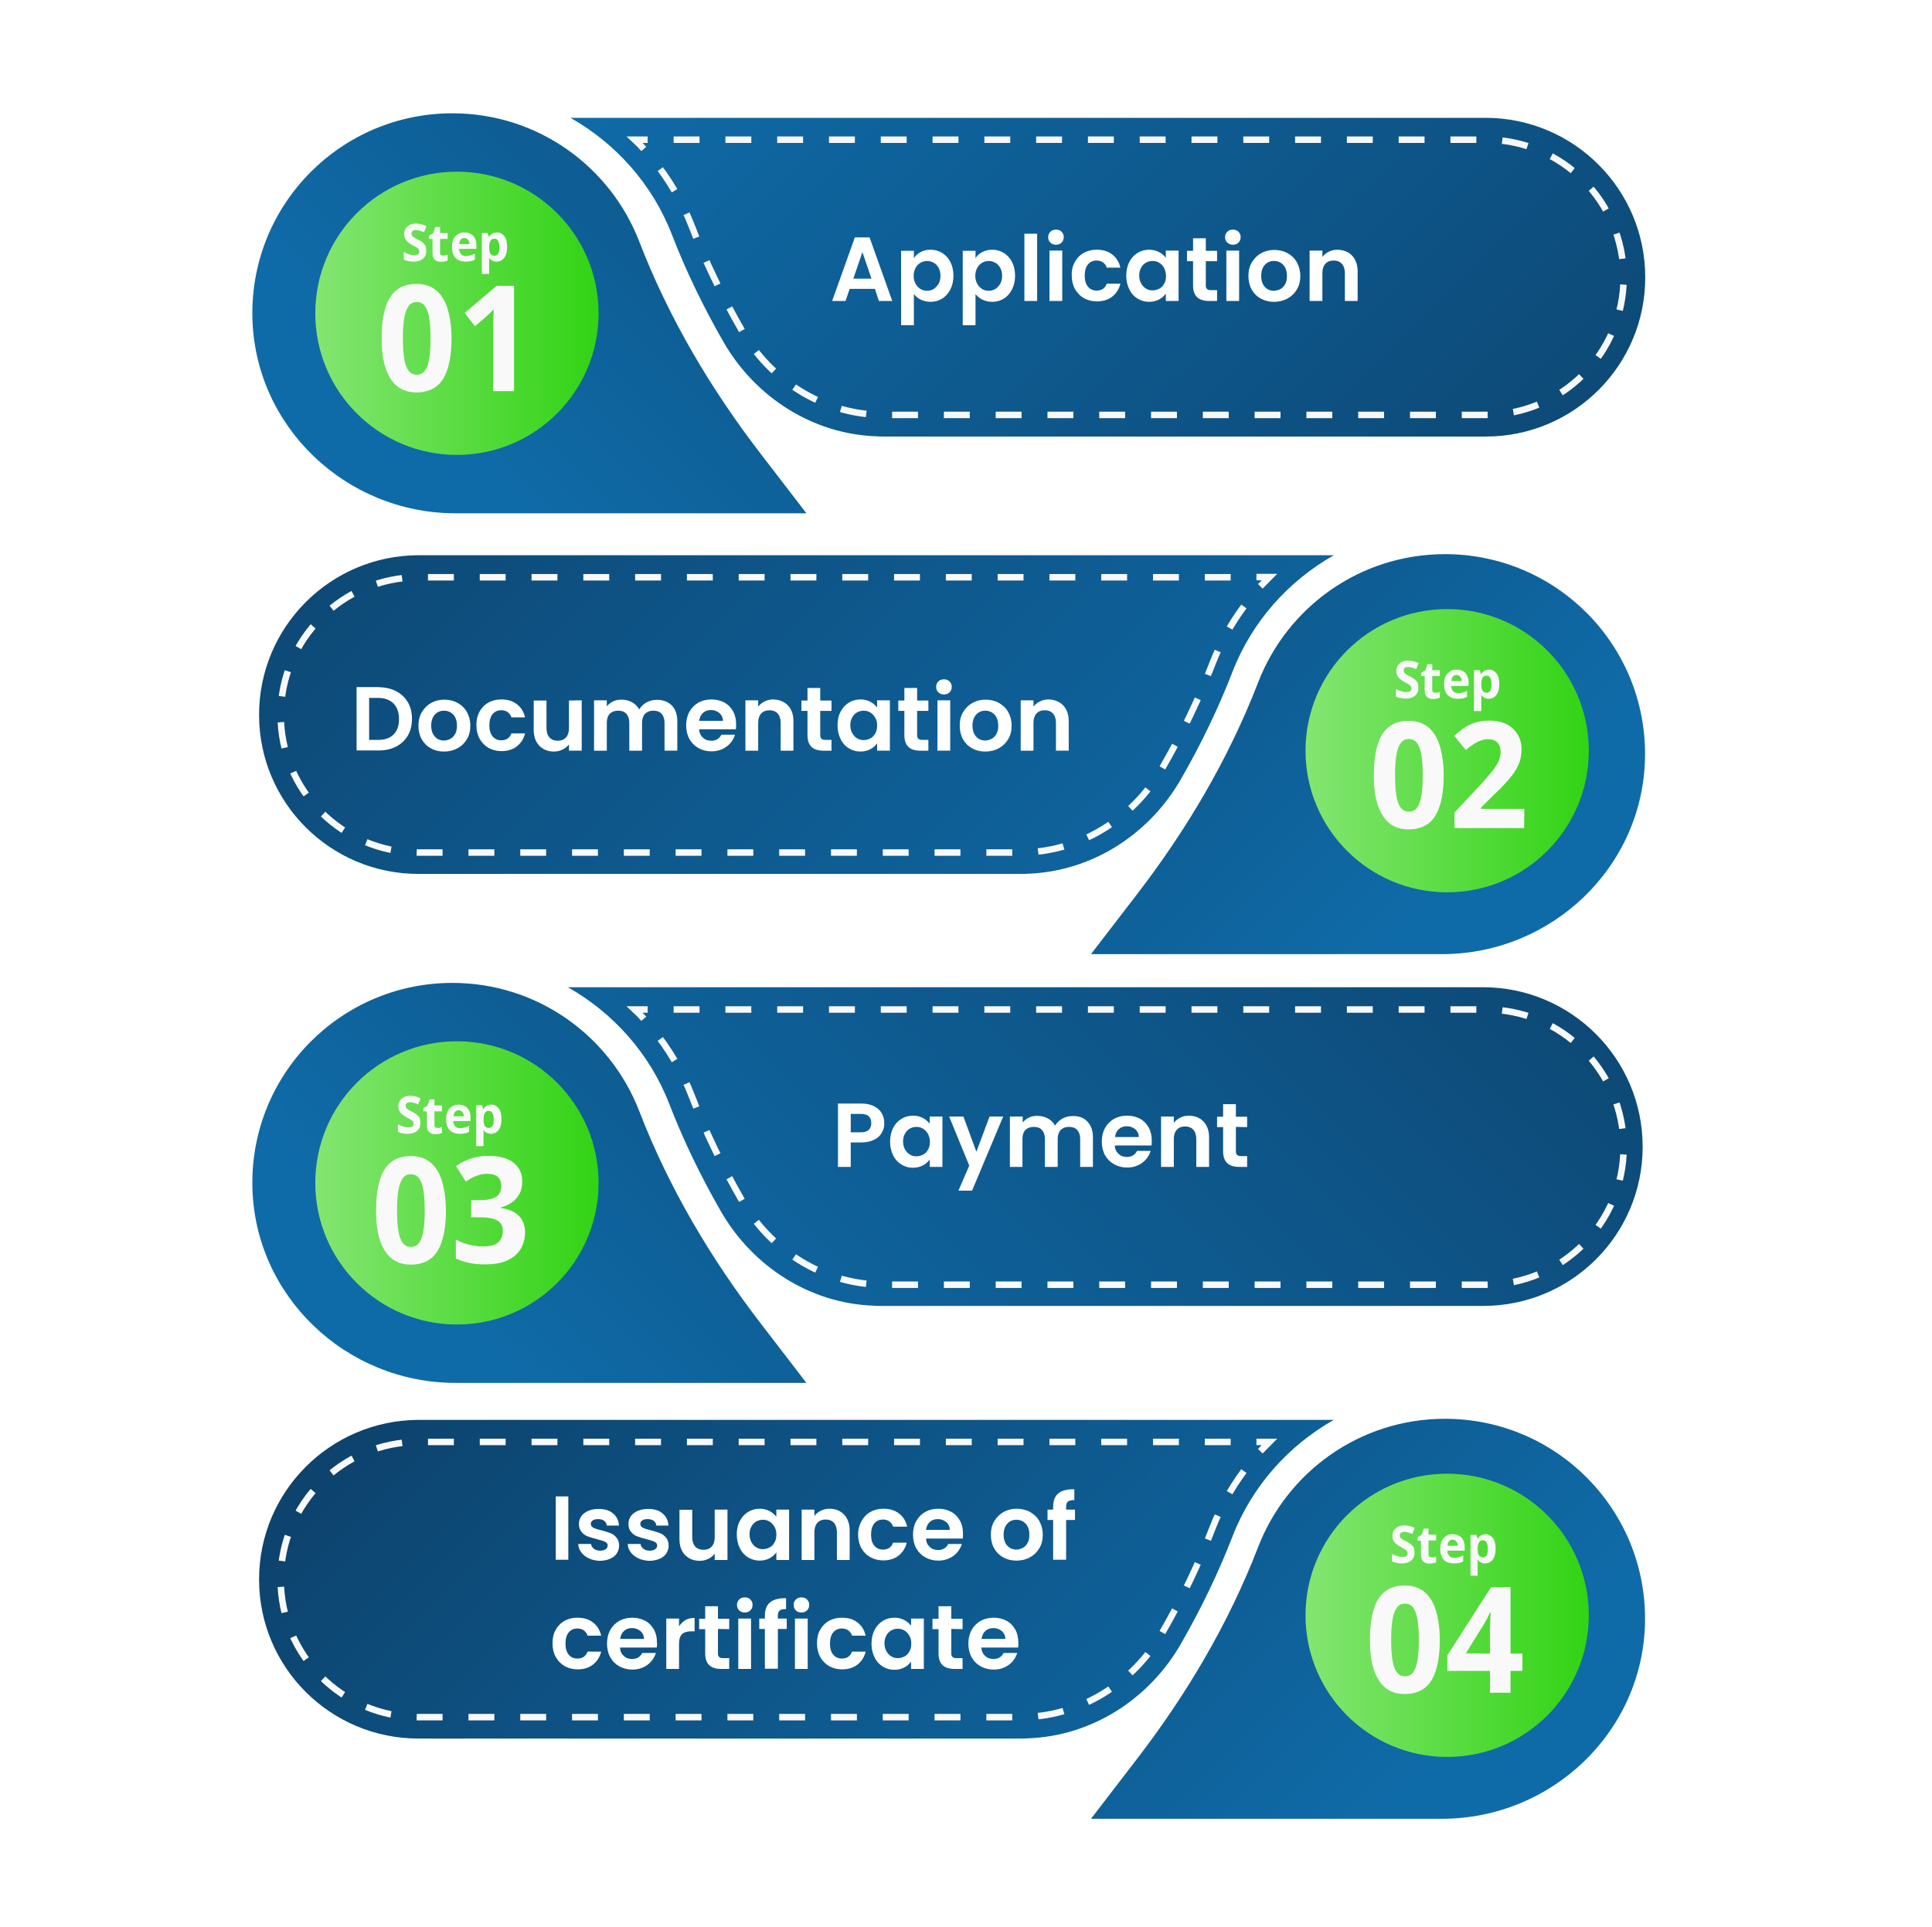 <?xml version="1.0" encoding="utf-8"?>
<!-- Generator: Adobe Illustrator 26.3.1, SVG Export Plug-In . SVG Version: 6.00 Build 0)  -->
<svg version="1.1" id="Layer_1" xmlns="http://www.w3.org/2000/svg" xmlns:xlink="http://www.w3.org/1999/xlink" x="0px" y="0px"
	 viewBox="0 0 893.4 891.1" style="enable-background:new 0 0 893.4 891.1;" xml:space="preserve">
<style type="text/css">
	.st0{fill:none;}
	.st1{fill:#0C3C63;}
	.st2{fill:#32D314;}
	.st3{fill:url(#SVGID_1_);}
	.st4{fill:url(#SVGID_00000176035224385592706240000012706822173695841948_);}
	.st5{fill:none;stroke:#F7F7F7;stroke-width:3;stroke-miterlimit:10;}
	.st6{fill:none;stroke:#F7F7F7;stroke-width:3;stroke-miterlimit:10;stroke-dasharray:11.974,11.974;}
	.st7{fill:url(#SVGID_00000071557076348041096210000000301876195376908216_);}
	.st8{fill:url(#SVGID_00000011720605534386308640000001216808429350337693_);}
	.st9{fill:#F9F9F9;}
	.st10{fill:#FFFFFF;}
	.st11{fill:url(#SVGID_00000102532188145782870430000016282353224170467254_);}
	.st12{fill:url(#SVGID_00000054983198096294882200000000695677341081360775_);}
	.st13{fill:url(#SVGID_00000144333094626882022440000007896441983838095539_);}
	.st14{fill:none;stroke:#F9F9F9;stroke-width:3;stroke-miterlimit:10;}
	.st15{fill:none;stroke:#F9F9F9;stroke-width:3;stroke-miterlimit:10;stroke-dasharray:11.974,11.974;}
	.st16{fill:url(#SVGID_00000135649359089183224740000011512330520752923825_);}
	.st17{fill:url(#SVGID_00000020383959433608527390000011157498017902228386_);}
	.st18{fill:url(#SVGID_00000142136608682961166810000014435184679835354499_);}
	.st19{fill:url(#SVGID_00000126311086454553054100000001071140877779101358_);}
	.st20{fill:url(#SVGID_00000134951358493445480940000004382956497699987601_);}
	.st21{opacity:1.000000e-02;fill:url(#SVGID_00000057116526667105993680000003208983719415402883_);}
</style>
<pattern  x="-75" y="891.1" width="580" height="500" patternUnits="userSpaceOnUse" id="SVGID_0000011621021055937442706" viewBox="19.4 -591.9 580 500" style="overflow:visible;">
	<g>
		<rect x="19.4" y="-591.9" class="st0" width="580" height="500"/>
		<g>
			<rect x="19.4" y="-591.9" class="st0" width="580" height="500"/>
			<g>
				<rect x="19.4" y="-591.9" class="st0" width="580" height="500"/>
				<g>
					<rect x="19.4" y="-591.9" class="st0" width="580" height="500"/>
					<g>
						<rect x="19.4" y="-591.9" class="st0" width="580" height="500"/>
						<g>
							<path class="st1" d="M471.1-43.9c1.3,8.1,0.7,15.4-1.8,21.8c-2.5,6.8-7,12.7-12.7,17c-2.6,2-5.4,3.6-8.4,5
								c-3.4-0.1-6.7-0.7-9.9-1.6c-6.9-1.9-12.7-5.7-17.5-11.2c-4.3-5-7.4-11.4-9.2-19.2c-0.2-0.9-0.4-1.7-0.6-2.6l-11.4-60.1
								l24.5-4.6l11.4,60.3c1.1,6,3.5,10.4,7.1,13.1c0.3,0.2,0.7,0.5,1.1,0.7c2.8,1.7,6.1,2.4,10,2.1c1-0.1,1.9-0.2,2.9-0.4
								c5.7-1.1,9.8-3.5,12.3-7.4C471-34.5,471.7-38.8,471.1-43.9z"/>
							<path class="st2" d="M467.6-130.2L451.7-93l9.2-5.3l9.9,52.4c0.1,0.7,0.2,1.4,0.3,2c1.3,8.1,0.7,15.4-1.8,21.8
								c-2.5,6.8-7,12.7-12.7,17c-2.6,2-5.4,3.6-8.4,5c3.3,0.2,6.6,0,9.8-0.5c0.8-0.1,1.6-0.3,2.4-0.4c7.9-1.5,14.8-4.4,20.7-8.8
								c5.8-4.3,10.2-10.2,12.7-17c2.6-6.9,3.1-14.9,1.4-23.9l-9.9-52.3l10.5,1.6L467.6-130.2z"/>
							<path class="st1" d="M557.3-117.7c-0.9-1.3-2.1-2.4-3.5-3.1c-1.6-0.8-3.4-1.3-5.1-1.4c-2.3-0.2-4.6,0-6.8,0.4l-16.9,3.2
								l0.5,2.9l2.3-0.4c0.4-0.1,0.8-0.1,1.1-0.1s0.7,0.1,1,0.3s0.6,0.5,0.8,0.9c0.3,0.5,0.5,1.1,0.5,1.7l5,26.6
								c0.2,0.6,0.2,1.3,0.1,1.9c0,0.4-0.2,0.8-0.4,1.2c-0.2,0.3-0.5,0.5-0.8,0.7c-0.4,0.2-0.7,0.3-1.1,0.3l-2.3,0.4l0.6,2.9
								l20.2-3.8l-0.6-2.9l-3.4,0.6c-0.4,0.1-0.8,0.1-1.1,0.1c-0.4,0-0.7-0.1-1-0.3s-0.6-0.5-0.8-0.9c-0.3-0.5-0.5-1.1-0.6-1.7
								l-1.7-8.8l1.9-0.4c3-0.6,5.4-1.4,7.4-2.5c1.9-1.1,3.4-2.3,4.5-3.7c1.1-1.3,1.7-2.9,2-4.6c0.3-1.6,0.3-3.3,0-4.9
								C558.9-114.6,558.2-116.2,557.3-117.7z M539.3-118l2.2-0.4c1.1-0.2,2.2-0.2,3.2-0.1c0.9,0.2,1.7,0.6,2.4,1.2
								c0.7,0.7,1.3,1.5,1.7,2.5c0.5,1.2,0.9,2.5,1.1,3.8c0.3,1.4,0.4,2.9,0.4,4.3c0,1.1-0.3,2.2-0.8,3.1c-0.5,0.9-1.2,1.6-2,2.1
								c-1.1,0.6-2.2,1-3.4,1.2l-1.4,0.3L539.3-118z"/>
							<path class="st1" d="M585-92.2l-1.8,0.3c-0.5,0.1-1,0.1-1.5,0.2c-0.4,0-0.9-0.1-1.3-0.3c-0.4-0.2-0.8-0.6-1-1
								c-0.3-0.6-0.6-1.2-0.7-1.9l-1.8-9.5c-0.1-0.4-0.2-1-0.2-1.6c-0.1-0.6-0.1-1.3-0.1-1.9c0-0.7,0-1.3,0.1-2
								c0.1-0.6,0.2-1.3,0.5-1.9c0.2-0.5,0.5-1.1,1-1.5c0.4-0.4,1-0.7,1.6-0.8c0.4-0.1,0.9-0.1,1.4,0.1c0.4,0.2,0.7,0.4,1,0.7
								c0.3,0.4,0.6,0.9,0.7,1.4c0.2,0.7,0.4,1.3,0.5,2c2.2-0.4,3.9-1.2,4.9-2.4c1-1.1,1.4-2.6,1.1-4.3c-0.3-1.5-1-2.5-2.2-3
								c-1.2-0.6-2.9-0.6-5-0.2c-1,0.2-2,0.5-2.9,0.9c-0.7,0.3-1.4,0.8-2,1.3c-0.5,0.5-1,1.2-1.2,1.8c-0.3,0.8-0.6,1.6-0.8,2.4
								l-0.3,0.1l-1.9-4.1l-11.2,2.1l0.6,2.9h0.2c0.6-0.1,1.1-0.2,1.7-0.2c0.4,0,0.9,0.1,1.3,0.3c0.4,0.2,0.8,0.6,1,1
								c0.3,0.6,0.5,1.2,0.6,1.9l3,16c0.1,0.7,0.2,1.4,0.1,2.1c-0.1,0.5-0.3,1-0.6,1.4s-0.8,0.6-1.2,0.8c-0.6,0.2-1.1,0.4-1.7,0.5
								h-0.2l0.6,2.9l18.4-3.5L585-92.2z"/>
							<path class="st1" d="M621.1-118.4c-0.9-1.7-2.2-3.1-3.7-4.3c-1.5-1.1-3.2-1.7-5-2c-2-0.3-4.1-0.2-6.1,0.2
								c-4.7,0.9-8.1,2.8-10,5.8c-2,3-2.4,7.1-1.5,12.3c0.4,2.3,1.1,4.5,2.3,6.6c0.9,1.7,2.2,3.1,3.7,4.3c1.5,1.1,3.2,1.7,5,2
								c2,0.3,4.1,0.2,6.1-0.2c4.7-0.9,8.1-2.8,10-5.9c1.9-3,2.4-7.1,1.4-12.3C622.9-114.1,622.2-116.4,621.1-118.4z M602.6-113.3
								c-0.1-1.3,0-2.6,0.3-3.9c0.2-1,0.7-1.8,1.4-2.6c1.5-1.3,3.5-1.7,5.4-1c0.9,0.4,1.7,1.1,2.2,1.9c0.7,1.1,1.3,2.3,1.7,3.5
								c0.6,1.7,1,3.4,1.3,5.1c0.3,1.7,0.6,3.4,0.7,5.2c0.1,1.3,0,2.7-0.3,3.9c-0.2,1-0.7,1.9-1.4,2.6c-0.7,0.7-1.6,1.1-2.5,1.3
								s-1.9,0.1-2.8-0.2c-0.9-0.4-1.7-1.1-2.2-2c-0.7-1.1-1.3-2.3-1.7-3.6c-0.6-1.7-1-3.4-1.3-5.1
								C602.9-109.8,602.7-111.5,602.6-113.3z"/>
							<path class="st1" d="M528.6-12.8l-1.4,0.3l-19.9-105.4l1.4-0.3L528.6-12.8z"/>
						</g>
						<g>
							<path class="st1" d="M41.1-118.4c-0.9-1.7-2.2-3.1-3.7-4.3c-1.5-1.1-3.2-1.7-5-2c-2-0.3-4.1-0.2-6.1,0.2
								c-4.7,0.9-8.1,2.8-10,5.8c-2,3-2.4,7.1-1.5,12.3c0.4,2.3,1.1,4.5,2.3,6.6c0.9,1.7,2.2,3.1,3.7,4.3c1.5,1.1,3.2,1.7,5,2
								c2,0.3,4.1,0.2,6.1-0.2c4.7-0.9,8.1-2.8,10-5.9c1.9-3,2.4-7.1,1.4-12.3C42.9-114.1,42.2-116.4,41.1-118.4z M22.6-113.3
								c-0.1-1.3,0-2.6,0.3-3.9c0.2-1,0.7-1.8,1.4-2.6c1.5-1.3,3.5-1.7,5.4-1c0.9,0.4,1.7,1.1,2.2,1.9c0.7,1.1,1.3,2.3,1.7,3.5
								c0.6,1.7,1,3.4,1.3,5.1c0.3,1.7,0.6,3.4,0.7,5.2c0.1,1.3,0,2.7-0.3,3.9c-0.2,1-0.7,1.9-1.4,2.6c-0.7,0.7-1.6,1.1-2.5,1.3
								c-0.9,0.2-1.9,0.1-2.8-0.2c-0.9-0.4-1.7-1.1-2.2-2c-0.7-1.1-1.3-2.3-1.7-3.6c-0.6-1.7-1-3.4-1.3-5.1
								C22.9-109.8,22.7-111.5,22.6-113.3z"/>
							<path class="st1" d="M69.8-101.4l-0.6-2.9l-2.6,0.5c-0.4,0.1-0.8,0.1-1.3,0.1s-0.9-0.1-1.4-0.2c-0.5-0.2-0.9-0.5-1.2-0.9
								c-0.4-0.5-0.6-1.2-0.7-1.8l-3.7-19.3l7.6-1.4l-0.7-3.8l-7.6,1.4l-0.6-3c-0.2-1.1-0.4-2.1-0.5-3.1c-0.1-0.7-0.1-1.4,0-2.1
								c0-0.5,0.2-0.9,0.6-1.3c0.3-0.3,0.7-0.5,1.1-0.6c0.5-0.1,0.9,0,1.4,0.2c0.4,0.2,0.8,0.6,1,1c0.3,0.4,0.6,0.9,0.7,1.4
								c0.2,0.5,0.3,0.9,0.4,1.4c2.3-0.4,3.9-1.1,4.9-1.8c1-0.7,1.4-1.9,1.2-3c-0.1-0.6-0.3-1.1-0.7-1.5c-0.5-0.5-1.1-0.8-1.7-1
								c-1-0.3-2-0.4-3-0.3c-1.5,0.1-3,0.2-4.5,0.5c-1.7,0.3-3.4,0.9-4.9,1.7c-1.2,0.7-2.3,1.6-3.1,2.8s-1.2,2.4-1.4,3.8
								c-0.2,1.6-0.1,3.2,0.2,4.7l0.4,2.1l-4.9,0.9l0.7,3.8l4.9-0.9l3.7,19.3c0.2,0.6,0.2,1.3,0,2c-0.2,0.5-0.4,0.9-0.8,1.3
								c-0.3,0.3-0.7,0.6-1.2,0.7c-0.4,0.2-0.8,0.3-1.2,0.4l-1.2,0.2l0.6,2.9L69.8-101.4z"/>
							<path class="st1" d="M92.9-105.7c1.1-0.5,2.2-1.1,3.1-1.9c0.7-0.6,1.3-1.4,1.6-2.2c0.3-0.8,0.4-1.6,0.2-2.4
								c-0.2-1.3-0.9-2.1-2-2.4c-0.2,0.7-0.5,1.4-0.9,2c-0.4,0.7-0.9,1.3-1.5,1.8c-0.6,0.6-1.3,1-2,1.4c-0.8,0.4-1.7,0.7-2.6,0.8
								c-1,0.2-2.1,0.2-3.2,0c-1-0.3-1.9-0.8-2.6-1.5c-0.9-0.9-1.6-1.9-2.1-3c-0.7-1.5-1.2-3.1-1.5-4.6l18.1-3.4l-0.5-2.8
								c-0.3-2-1-3.8-2-5.6c-0.8-1.5-2-2.7-3.4-3.7c-1.3-0.9-2.9-1.5-4.5-1.7c-3.9-0.5-7.8,0.3-11.2,2.3c-1.5,0.9-2.8,2.2-3.7,3.8
								c-1,1.6-1.6,3.5-1.8,5.4c-0.2,2.3-0.1,4.7,0.4,7c0.4,2.2,1.1,4.3,2.1,6.3c0.9,1.7,2.1,3.1,3.6,4.2c1.5,1.1,3.2,1.8,5.1,2.1
								c2.1,0.4,4.3,0.3,6.4-0.1C89.8-104.6,91.4-105.1,92.9-105.7z M84.7-131.3c0.7,0.4,1.3,0.9,1.7,1.5c0.6,0.8,1,1.7,1.3,2.7
								c0.4,1.2,0.7,2.5,1,3.7l-9.5,1.8c-0.4-3-0.4-5.3,0.2-7s1.7-2.7,3.2-3C83.2-131.6,84-131.6,84.7-131.3z"/>
							<path class="st1" d="M120.5-111.2c1.3-0.6,2.5-1.5,3.4-2.6c0.8-1,1.5-2.2,1.7-3.5c0.3-1.4,0.3-2.8,0-4.2
								c-0.2-1.1-0.6-2.1-1.2-3c-0.6-0.8-1.3-1.5-2.2-2.1c-1-0.6-2-1.1-3-1.4c-1.2-0.4-2.4-0.6-3.7-0.8c-1.6-0.2-2.9-0.5-4-0.7
								c-0.9-0.2-1.7-0.5-2.5-0.8c-0.5-0.2-1.1-0.6-1.4-1.1s-0.5-1-0.6-1.5s-0.1-1,0.1-1.6c0.2-0.5,0.4-0.9,0.8-1.2
								c0.4-0.4,0.8-0.7,1.3-0.9c0.5-0.2,1.1-0.4,1.7-0.5c1.6-0.3,2.9,0,3.9,0.8s1.7,2.2,2,4c2-0.4,3.4-1,4.1-1.8s1-1.8,0.8-3.1
								c-0.1-0.7-0.4-1.3-0.9-1.8c-0.6-0.6-1.3-1-2-1.3c-1-0.4-2.1-0.6-3.2-0.6c-1.5,0-3,0.1-4.5,0.4c-1.7,0.3-3.2,0.8-4.8,1.5
								c-1.3,0.5-2.4,1.4-3.4,2.3c-0.9,0.9-1.5,2-1.9,3.2c-0.3,1.3-0.4,2.7-0.1,4c0.2,1.1,0.6,2.2,1.2,3.2c0.6,0.9,1.4,1.6,2.3,2.2
								c1,0.6,2.1,1.1,3.3,1.5c1.4,0.4,2.8,0.7,4.3,0.9c1.4,0.2,2.5,0.4,3.5,0.7c0.8,0.2,1.6,0.5,2.3,0.9c0.5,0.3,1,0.7,1.4,1.1
								c0.3,0.5,0.5,1,0.6,1.6c0.2,1-0.1,2.1-0.8,2.9c-0.4,0.5-1,0.9-1.6,1.1c-0.7,0.4-1.6,0.6-2.4,0.8s-1.7,0.2-2.5-0.1
								c-0.8-0.2-1.5-0.6-2.1-1.1c-0.7-0.6-1.3-1.3-1.7-2.1c-0.5-1-0.8-2-1-3c-0.5,0.1-1.1,0.3-1.6,0.4c-0.6,0.2-1.1,0.5-1.6,0.9
								s-0.9,0.9-1.1,1.5c-0.3,0.7-0.3,1.5-0.1,2.3c0.1,0.9,0.5,1.7,1.1,2.5s1.4,1.4,2.3,1.7c1.2,0.4,2.5,0.7,3.7,0.7
								c1.7,0,3.5-0.1,5.2-0.5C117.3-109.8,119-110.3,120.5-111.2z"/>
							<path class="st1" d="M147.5-116.3c1.3-0.6,2.5-1.5,3.4-2.6c0.8-1,1.5-2.2,1.7-3.5c0.3-1.4,0.3-2.8,0-4.2
								c-0.2-1.1-0.6-2.1-1.2-3c-0.6-0.8-1.3-1.5-2.2-2.1c-1-0.6-2-1.1-3-1.4c-1.2-0.4-2.4-0.6-3.7-0.8c-1.6-0.2-2.9-0.5-4-0.7
								c-0.9-0.2-1.7-0.5-2.5-0.8c-0.6-0.2-1.1-0.6-1.4-1.1c-0.3-0.5-0.5-1-0.6-1.5s-0.1-1,0.1-1.6c0.2-0.5,0.4-0.9,0.8-1.2
								c0.4-0.4,0.8-0.7,1.3-0.9s1.1-0.4,1.7-0.5c1.6-0.3,2.9,0,3.9,0.8c1,0.9,1.7,2.2,2,4c2-0.4,3.4-1,4.1-1.8
								c0.7-0.8,1-1.8,0.8-3.1c-0.1-0.7-0.4-1.3-0.9-1.8c-0.6-0.6-1.2-1.1-2-1.3c-1-0.4-2.1-0.6-3.2-0.6c-1.5,0-3,0.1-4.5,0.4
								c-1.7,0.3-3.2,0.8-4.8,1.5c-1.3,0.6-2.5,1.4-3.4,2.3s-1.5,2-1.9,3.2c-0.3,1.3-0.4,2.7-0.1,4c0.2,1.1,0.6,2.2,1.2,3.2
								c0.6,0.9,1.4,1.6,2.3,2.2c1,0.6,2.1,1.1,3.3,1.5c1.4,0.4,2.8,0.7,4.3,0.9c1.4,0.2,2.5,0.4,3.5,0.7c0.8,0.2,1.6,0.5,2.3,0.9
								c0.5,0.3,1,0.7,1.4,1.1c0.3,0.5,0.5,1,0.6,1.6c0.1,0.5,0.1,1-0.1,1.5c-0.1,0.5-0.4,1-0.7,1.4c-0.4,0.5-1,0.9-1.6,1.1
								c-0.8,0.4-1.6,0.6-2.4,0.8c-0.8,0.2-1.7,0.2-2.5-0.1c-0.8-0.2-1.5-0.6-2.1-1.1c-0.7-0.6-1.3-1.3-1.7-2.1c-0.5-1-0.8-2-1-3
								c-0.5,0.1-1.1,0.3-1.6,0.4c-0.6,0.2-1.1,0.5-1.6,0.9s-0.9,0.9-1.1,1.5c-0.3,0.7-0.3,1.5-0.1,2.3c0.1,0.9,0.5,1.7,1.1,2.5
								s1.4,1.4,2.3,1.7c1.2,0.4,2.5,0.7,3.7,0.7c1.7,0,3.5-0.1,5.2-0.5C144.2-114.9,145.9-115.4,147.5-116.3z"/>
							<path class="st1" d="M157-121l0.6,2.9l17.5-3.3l-0.6-2.9l-0.6,0.1c-0.4,0.1-0.9,0.1-1.3,0.1c-0.4,0-0.9-0.1-1.4-0.2
								c-0.5-0.2-0.9-0.5-1.2-0.9c-0.4-0.5-0.6-1.2-0.7-1.8l-4.4-23.1l-13,2.5l0.6,2.9l0.6-0.1c0.4-0.1,0.8-0.1,1.3-0.1
								c0.4,0,0.9,0.1,1.4,0.2c0.5,0.2,0.8,0.5,1.2,0.8c0.4,0.5,0.6,1.1,0.7,1.7l3.2,16.8c0.2,0.6,0.2,1.3,0,2
								c-0.2,0.5-0.4,0.9-0.8,1.3c-0.3,0.3-0.7,0.6-1.2,0.7c-0.4,0.2-0.8,0.3-1.3,0.4L157-121z M154.7-155.6
								c0.3,0.4,0.7,0.8,1.2,1.1c0.5,0.2,1.1,0.4,1.6,0.4c1.3,0.1,2.5-0.1,3.6-0.7c0.5-0.3,1-0.6,1.4-1s0.6-0.9,0.8-1.4
								c0.2-0.6,0.2-1.2,0-1.9c-0.1-0.6-0.3-1.2-0.7-1.7c-0.3-0.4-0.8-0.8-1.3-1s-1.1-0.4-1.6-0.4c-1.2-0.1-2.5,0.2-3.6,0.7
								c-0.5,0.2-1,0.6-1.4,1s-0.6,0.9-0.8,1.4c-0.1,0.6-0.2,1.3,0,1.9C154.1-156.6,154.4-156.1,154.7-155.6z"/>
							<path class="st1" d="M202.2-148.9c-0.9-1.7-2.2-3.1-3.7-4.3c-1.5-1.1-3.2-1.7-5-2c-2-0.3-4.1-0.2-6.1,0.2
								c-4.7,0.9-8.1,2.8-10,5.8c-2,3-2.4,7.1-1.5,12.3c0.4,2.3,1.1,4.5,2.3,6.6c0.9,1.7,2.2,3.1,3.7,4.3c1.5,1.1,3.2,1.7,5,2
								c2,0.3,4.1,0.2,6.1-0.2c4.7-0.9,8.1-2.8,10-5.9c1.9-3,2.4-7.1,1.4-12.3C203.9-144.9,203.1-147.1,202.2-148.9z M183.6-143.8
								c-0.1-1.3,0-2.6,0.3-3.9c0.2-1,0.7-1.8,1.4-2.6c1.5-1.3,3.5-1.7,5.4-1c0.9,0.4,1.7,1.1,2.2,1.9c0.7,1.1,1.3,2.3,1.7,3.5
								c0.6,1.7,1,3.4,1.3,5.1s0.6,3.4,0.7,5.2c0.1,1.3,0,2.7-0.3,3.9c-0.2,1-0.7,1.9-1.4,2.6s-1.6,1.1-2.5,1.3
								c-0.9,0.2-1.9,0.1-2.8-0.2c-0.9-0.4-1.7-1.1-2.2-1.9c-0.7-1.1-1.3-2.3-1.7-3.6c-0.5-1.7-1-3.4-1.3-5.1
								C184-140.3,183.8-142,183.6-143.8z"/>
							<path class="st1" d="M245.2-134.6l-0.6-2.9h-0.2c-0.6,0.1-1.1,0.2-1.7,0.2c-0.4,0-0.9-0.1-1.3-0.3c-0.4-0.2-0.7-0.6-0.9-1
								c-0.3-0.6-0.5-1.3-0.6-2l-2.4-12.8c-0.3-1.6-0.8-3.2-1.5-4.7c-0.6-1.2-1.4-2.2-2.4-3c-1-0.7-2-1.2-3.2-1.4
								c-1.3-0.2-2.7-0.2-4,0.1c-0.8,0.2-1.6,0.4-2.4,0.6c-0.7,0.2-1.5,0.6-2.1,1c-0.7,0.5-1.2,1.1-1.7,1.8c-0.6,0.9-1,1.8-1.3,2.8
								l-0.3,0.1l-1.5-3.8l-11.6,2.2l0.6,2.9h0.2c0.5-0.1,1.1-0.2,1.7-0.2c0.4,0,0.9,0.1,1.3,0.3c0.4,0.2,0.8,0.5,1,0.9
								c0.3,0.6,0.5,1.2,0.6,1.8l3.1,16.3c0.2,0.7,0.2,1.4,0.1,2.1c-0.1,0.5-0.3,1-0.7,1.3s-0.8,0.6-1.3,0.8s-1.1,0.4-1.7,0.5h-0.1
								l0.6,2.9l16.9-3.2l-0.6-2.9H227c-0.5,0.1-1.1,0.2-1.7,0.2c-0.4,0-0.9-0.1-1.3-0.3c-0.4-0.2-0.7-0.5-1-0.9
								c-0.3-0.6-0.5-1.2-0.6-1.8l-2-10.5c-0.2-1.1-0.3-2.2-0.4-3.3c0-1,0-1.9,0.3-2.9c0.2-0.8,0.6-1.5,1.1-2.1
								c0.6-0.6,1.3-1,2.2-1.1c0.7-0.1,1.5-0.1,2.2,0.1s1.2,0.6,1.6,1.2c0.5,0.7,0.9,1.4,1.2,2.2c0.4,1,0.6,2.1,0.8,3.1l3.4,18.2
								L245.2-134.6z"/>
							<path class="st1" d="M259.4-164.8c0.5,0.2,1,0.6,1.3,1.1c0.4,0.6,0.7,1.2,0.8,1.9c0.2,0.8,0.4,1.6,0.6,2.5l0.6,3l-4.5,1
								c-4.1,0.9-7.1,2.3-8.9,4.1c-1.8,1.8-2.4,4.2-1.8,7.2c0.2,1.4,0.7,2.7,1.4,3.8c0.6,1,1.4,1.8,2.4,2.5c0.9,0.6,2,1,3.1,1.1
								c1.2,0.2,2.3,0.1,3.5-0.1c0.9-0.2,1.8-0.4,2.7-0.8c0.7-0.3,1.3-0.7,1.9-1.2s1.1-1.1,1.5-1.7s0.9-1.4,1.4-2.2l0.5-0.1l1.9,3.6
								l10.3-1.9l-0.6-2.9h-0.2c-0.5,0.1-1.1,0.1-1.6,0.1c-0.4,0-0.8-0.2-1.1-0.4c-0.3-0.3-0.6-0.7-0.8-1.1
								c-0.2-0.6-0.4-1.2-0.5-1.9l-2.7-14.1c-0.3-1.5-0.8-2.9-1.6-4.2c-0.6-1.1-1.6-1.9-2.7-2.5c-1.2-0.6-2.6-0.9-3.9-0.9
								c-1.7,0-3.5,0.1-5.2,0.5c-1.5,0.3-2.9,0.6-4.4,1.1c-1.2,0.4-2.4,1-3.4,1.7c-0.9,0.6-1.6,1.3-2.1,2.2
								c-0.5,0.8-0.6,1.8-0.4,2.8c0.3,1.4,1.1,2.2,2.4,2.5c1.3,0.3,3.3,0.2,5.8-0.2c-0.1-0.8-0.2-1.6-0.3-2.4c0-0.7,0.1-1.4,0.2-2
								c0.4-1.2,1.4-2.1,2.6-2.2C258.1-165,258.8-165,259.4-164.8z M255.9-147.9c0-0.7,0.3-1.4,0.6-2.1c0.4-0.6,0.9-1.2,1.6-1.6
								c0.8-0.5,1.7-0.8,2.7-1l2.5-0.6l0.8,4.1c0.2,1,0.2,2,0.2,3c-0.1,0.8-0.3,1.6-0.6,2.4c-0.3,0.7-0.8,1.2-1.4,1.7
								c-0.6,0.4-1.3,0.7-2,0.9c-1.1,0.2-1.9-0.1-2.6-0.7c-0.7-0.7-1.1-1.8-1.4-3.4C255.9-146.1,255.9-147,255.9-147.9z"/>
							<path class="st1" d="M280.1-144.3l0.6,2.9l17.6-3.3l-0.6-2.9l-0.7,0.1c-0.4,0.1-0.9,0.1-1.3,0.1s-0.9-0.1-1.4-0.2
								c-0.5-0.2-0.9-0.5-1.2-0.9c-0.4-0.5-0.6-1.2-0.7-1.8l-6.7-35.4l-13,2.5l0.6,2.9l0.6-0.1c0.4-0.1,0.8-0.1,1.3-0.1
								c0.4,0,0.9,0.1,1.4,0.2c0.5,0.2,0.9,0.5,1.2,0.8c0.4,0.5,0.6,1.1,0.7,1.7l5.5,29.1c0.2,0.6,0.2,1.3,0,2
								c-0.2,0.5-0.4,0.9-0.8,1.3c-0.3,0.3-0.7,0.6-1.2,0.7c-0.4,0.2-0.8,0.3-1.3,0.4L280.1-144.3L280.1-144.3z"/>
							<path class="st1" d="M295.6-202.6c-0.7,0.2-1.3,0.5-1.9,0.8c-2,1.2-3.5,3-4.2,5.2c-0.3,1.1-0.5,2.2-0.4,3.3
								c0,0.3,0,0.5,0.1,0.8c0,0,0,0,0,0.1l0.2,1c0.1,0.2,0.1,0.4,0.2,0.6c0.2,0.8,0.6,1.5,1,2.2c1.1,1.8,2.8,3.2,4.8,3.8
								c1.1,0.4,2.2,0.5,3.3,0.5c4.7-0.1,8.6-3.6,9.2-8.3c0.1-0.7,0.1-1.3,0-1.9c-0.1-1.7-0.7-3.3-1.7-4.7c-1.1-1.6-2.7-2.8-4.5-3.5
								c-1.1-0.4-2.2-0.6-3.3-0.5c-0.3,0-0.7,0-1,0.1l0,0l-1,0.2C296-202.7,295.8-202.7,295.6-202.6z M305.8-195
								c0.8,4.1-1.9,8-6,8.7c-4.1,0.8-8-1.9-8.7-6c-0.8-4.1,1.9-8,6-8.7C301.1-201.8,305-199.1,305.8-195z"/>
							<path class="st1" d="M300.4-194.1c0.6-0.4,1-1.1,1.1-1.8c0-0.5,0-1-0.2-1.4c-0.1-0.4-0.3-0.7-0.6-1c-0.4-0.3-0.8-0.5-1.3-0.5
								c-0.6-0.1-1.3,0-1.9,0.1c-1.3,0.2-2.6,0.5-3.9,0.7c-0.2,0-0.2,0-0.1,0.2l1.8,9.4c0,0.1,0,0.1,0.2,0.1l2.2-0.4
								c0.1,0,0.1,0,0.1-0.2l-0.6-3.4c0-0.1,0-0.1,0.1-0.1c0.3,0,0.6-0.1,0.8-0.1c0.4,0,0.7,0.1,1,0.3c0.2,0.2,0.4,0.4,0.6,0.6
								c0.6,0.7,1.1,1.5,1.7,2.2c0,0.1,0.1,0.1,0.2,0.1l2.5-0.5c0.1,0,0.1,0,0-0.1c-0.6-0.8-1.3-1.7-1.9-2.5
								c-0.2-0.3-0.4-0.5-0.7-0.7c-0.3-0.3-0.7-0.5-1.1-0.6h-0.1C300.2-193.9,300.3-194,300.4-194.1z M296.3-196.5
								c0-0.1,0-0.1,0.1-0.1c0.4,0,0.8-0.2,1.2-0.2c0.2,0,0.4,0,0.6,0c0.3,0.1,0.6,0.2,0.7,0.6c0.1,0.3,0.2,0.6,0.2,0.9
								c0,0.4-0.2,0.7-0.6,0.8c-0.2,0.1-0.4,0.2-0.7,0.2c-0.3,0.1-0.6,0.1-0.9,0.2c-0.1,0-0.1,0-0.1-0.1l-0.2-1.1L296.3-196.5z"/>
						</g>
						<g>
							<path class="st1" d="M104.7-310c1.1,5.9,0.8,11.5-1,16.9s-5.2,10.1-10.2,14.2c-2.2,1.7-4.5,3.2-7.1,4.4
								c-3.7,1.8-8.1,3.1-12.9,4l-15.4,2.9l6.9,36.4c-2.2,0.3-4.5,0.4-6.7,0.3c-1.9-0.1-3.9-0.4-5.7-1c-4.3-1.2-8.2-3.7-11.1-7.1
								c-3-3.5-5.1-8.1-6.2-13.8L21-328.1l40.1-7.6c8.1-1.5,15.2-1.4,21.3,0.3c6.1,1.8,11,4.8,14.8,9.2
								C101-321.7,103.5-316.4,104.7-310z M76.4-318.5l-26.7,5l2.3,12l6.1-1.2l-5.3,7.7l10.1,6.9l1.1-1.5l4.2-6.2l1.2,6.1l12-2.3
								L76.4-318.5z"/>
							<path class="st1" d="M181.1-293.9c1.3,8.1,0.7,15.4-1.8,21.8c-2.5,6.8-7,12.7-12.7,17c-2.6,2-5.4,3.6-8.4,5
								c-3.4-0.1-6.7-0.7-9.9-1.6c-6.9-1.9-12.7-5.7-17.5-11.2c-4.3-5-7.4-11.4-9.2-19.2c-0.2-0.9-0.4-1.7-0.6-2.6l-11.4-60.1
								l24.5-4.6l11.4,60.3c1.1,6,3.5,10.4,7.1,13.1c0.3,0.2,0.7,0.5,1.1,0.7c2.8,1.7,6.1,2.4,10,2.1c1-0.1,1.9-0.2,2.9-0.4
								c5.7-1.1,9.8-3.5,12.3-7.4C181-284.5,181.7-288.8,181.1-293.9z"/>
							<path class="st2" d="M177.6-380.2L161.7-343l9.2-5.3l9.9,52.4c0.1,0.7,0.2,1.4,0.3,2c1.3,8.1,0.7,15.4-1.8,21.8
								c-2.5,6.8-7,12.7-12.7,17c-2.6,2-5.4,3.6-8.4,5c3.3,0.2,6.6,0,9.8-0.5c0.8-0.1,1.6-0.3,2.4-0.4c7.9-1.5,14.8-4.4,20.7-8.8
								c5.8-4.3,10.2-10.2,12.7-17c2.6-6.9,3.1-14.9,1.4-23.9l-9.9-52.3l10.5,1.6L177.6-380.2z"/>
							<path class="st1" d="M267.3-367.7c-0.9-1.3-2.1-2.4-3.5-3.1c-1.6-0.8-3.4-1.3-5.1-1.4c-2.3-0.2-4.6,0-6.8,0.4l-16.9,3.2
								l0.5,2.9l2.3-0.4c0.4-0.1,0.8-0.1,1.1-0.1s0.7,0.1,1,0.3c0.3,0.2,0.6,0.5,0.8,0.9c0.3,0.5,0.5,1.1,0.5,1.7l5,26.6
								c0.1,0.6,0.2,1.3,0.1,1.9c0,0.4-0.2,0.8-0.4,1.2c-0.2,0.3-0.5,0.5-0.8,0.7c-0.4,0.2-0.7,0.3-1.1,0.4l-2.3,0.4l0.6,2.9
								l20.2-3.8l-0.6-2.9l-3.4,0.6c-0.4,0.1-0.8,0.1-1.1,0.1c-0.4,0-0.7-0.1-1-0.3c-0.3-0.2-0.6-0.5-0.8-0.9
								c-0.3-0.5-0.5-1.1-0.6-1.7l-1.7-8.8l1.9-0.4c3-0.6,5.4-1.4,7.4-2.5s3.4-2.3,4.5-3.7c1.1-1.3,1.7-2.9,2-4.6
								c0.3-1.6,0.3-3.3,0-4.9C268.9-364.6,268.2-366.2,267.3-367.7z M249.3-368l2.2-0.4c1.1-0.2,2.2-0.2,3.2-0.1
								c0.9,0.2,1.7,0.6,2.4,1.2c0.7,0.7,1.3,1.5,1.7,2.5c0.5,1.2,0.9,2.5,1.1,3.8c0.3,1.4,0.4,2.9,0.4,4.3c0,1.1-0.3,2.2-0.8,3.1
								s-1.2,1.6-2,2.1c-1.1,0.6-2.2,1-3.4,1.2l-1.4,0.3L249.3-368z"/>
							<path class="st1" d="M295-342.2l-1.8,0.3c-0.5,0.1-1,0.1-1.5,0.2c-0.4,0-0.9-0.1-1.3-0.3c-0.4-0.2-0.8-0.6-1-1
								c-0.3-0.6-0.6-1.2-0.7-1.9l-1.8-9.5c-0.1-0.4-0.2-1-0.2-1.6c-0.1-0.6-0.1-1.3-0.1-1.9c0-0.7,0-1.3,0.1-2
								c0.1-0.6,0.2-1.3,0.5-1.9c0.2-0.5,0.5-1.1,1-1.5c0.4-0.4,1-0.7,1.6-0.8c0.4-0.1,0.9-0.1,1.4,0.1c0.4,0.1,0.7,0.4,1,0.7
								c0.3,0.4,0.6,0.9,0.7,1.4c0.2,0.7,0.4,1.3,0.5,2c2.2-0.4,3.9-1.2,4.9-2.4c1-1.1,1.4-2.6,1.1-4.3c-0.3-1.5-1-2.5-2.2-3
								c-1.2-0.6-2.9-0.6-5-0.2c-1,0.2-2,0.5-2.9,0.9c-0.7,0.3-1.4,0.8-2,1.3c-0.5,0.5-1,1.2-1.2,1.8c-0.3,0.8-0.6,1.6-0.8,2.4
								l-0.3,0.1l-1.9-4.1l-11.2,2.1l0.6,2.9h0.2c0.6-0.1,1.1-0.2,1.7-0.2c0.4,0,0.9,0.1,1.3,0.3c0.4,0.2,0.8,0.6,1,1
								c0.3,0.6,0.5,1.2,0.6,1.9l3,16c0.1,0.7,0.2,1.4,0.1,2.1c-0.1,0.5-0.3,1-0.6,1.4c-0.3,0.4-0.8,0.6-1.2,0.8
								c-0.6,0.2-1.1,0.4-1.7,0.5h-0.2l0.6,2.9l18.4-3.5L295-342.2z"/>
							<path class="st1" d="M331.1-368.4c-0.9-1.7-2.2-3.1-3.7-4.3c-1.5-1.1-3.2-1.7-5-2c-2-0.3-4.1-0.2-6.1,0.2
								c-4.7,0.9-8.1,2.8-10,5.8c-2,3-2.4,7.1-1.5,12.3c0.4,2.3,1.1,4.5,2.3,6.6c0.9,1.7,2.2,3.1,3.7,4.3c1.5,1.1,3.2,1.7,5,2
								c2,0.3,4.1,0.2,6.1-0.2c4.7-0.9,8.1-2.8,10-5.9s2.4-7.1,1.4-12.3C332.9-364.1,332.2-366.4,331.1-368.4z M312.6-363.3
								c-0.1-1.3,0-2.6,0.3-3.9c0.2-1,0.7-1.8,1.4-2.6c1.5-1.3,3.5-1.7,5.4-1c0.9,0.4,1.7,1.1,2.2,1.9c0.7,1.1,1.3,2.3,1.7,3.5
								c0.6,1.7,1,3.4,1.3,5.1s0.6,3.4,0.7,5.2c0.1,1.3,0,2.7-0.3,3.9c-0.2,1-0.7,1.9-1.4,2.6c-0.7,0.7-1.6,1.1-2.5,1.3
								c-0.9,0.2-1.9,0.1-2.8-0.2c-0.9-0.4-1.7-1.1-2.2-2c-0.7-1.1-1.3-2.3-1.7-3.6c-0.6-1.7-1-3.4-1.3-5.1
								C312.9-359.8,312.7-361.5,312.6-363.3z"/>
							<path class="st1" d="M359.8-351.4l-0.6-2.9l-2.6,0.5c-0.4,0.1-0.8,0.1-1.3,0.1s-0.9-0.1-1.4-0.2c-0.5-0.2-0.9-0.5-1.2-0.9
								c-0.4-0.5-0.6-1.2-0.7-1.8l-3.7-19.3l7.6-1.4l-0.7-3.8l-7.6,1.4l-0.6-3c-0.2-1.1-0.4-2.1-0.5-3.1c-0.1-0.7-0.1-1.4,0-2.1
								c0-0.5,0.2-0.9,0.6-1.3c0.3-0.3,0.7-0.5,1.1-0.6c0.5-0.1,0.9,0,1.4,0.2c0.4,0.2,0.8,0.6,1,1c0.3,0.4,0.6,0.9,0.7,1.4
								c0.2,0.5,0.3,0.9,0.4,1.4c2.3-0.4,3.9-1.1,4.9-1.8c1-0.7,1.4-1.9,1.2-3c-0.1-0.6-0.3-1.1-0.7-1.5c-0.5-0.5-1.1-0.8-1.7-1
								c-1-0.3-2-0.4-3-0.3c-1.5,0.1-3,0.2-4.5,0.5c-1.7,0.3-3.4,0.9-4.9,1.7c-1.2,0.7-2.3,1.6-3.1,2.8c-0.8,1.2-1.2,2.4-1.4,3.8
								c-0.2,1.6-0.1,3.2,0.2,4.7l0.4,2.1l-4.9,0.9l0.7,3.8l4.9-0.9l3.7,19.3c0.2,0.6,0.2,1.3,0,2c-0.2,0.5-0.4,0.9-0.8,1.3
								c-0.3,0.3-0.7,0.6-1.2,0.7c-0.4,0.2-0.8,0.3-1.2,0.4l-1.2,0.2l0.6,2.9L359.8-351.4z"/>
							<path class="st1" d="M382.9-355.7c1.1-0.5,2.2-1.1,3.1-1.9c0.7-0.6,1.3-1.4,1.6-2.2c0.3-0.8,0.4-1.6,0.2-2.4
								c-0.2-1.3-0.9-2.1-2-2.4c-0.2,0.7-0.5,1.4-0.9,2c-0.4,0.7-0.9,1.3-1.5,1.8c-0.6,0.6-1.3,1-2,1.4c-0.8,0.4-1.7,0.7-2.6,0.8
								c-1,0.2-2.1,0.2-3.2,0c-1-0.3-1.9-0.8-2.6-1.5c-0.9-0.9-1.6-1.9-2.1-3c-0.7-1.5-1.2-3.1-1.5-4.6l18.1-3.4l-0.5-2.8
								c-0.3-2-1-3.8-2-5.6c-0.8-1.5-2-2.7-3.4-3.7c-1.4-0.9-2.9-1.5-4.5-1.7c-3.9-0.5-7.8,0.3-11.2,2.3c-1.5,0.9-2.8,2.2-3.7,3.8
								c-1,1.6-1.6,3.5-1.8,5.4c-0.2,2.3-0.1,4.7,0.4,7c0.4,2.2,1.1,4.3,2.1,6.3c0.9,1.6,2.1,3.1,3.6,4.2s3.2,1.8,5,2.1
								c2.1,0.4,4.3,0.3,6.4-0.1C379.8-354.6,381.4-355.1,382.9-355.7z M374.7-381.3c0.7,0.4,1.3,0.9,1.7,1.5c0.6,0.8,1,1.7,1.3,2.7
								c0.4,1.2,0.7,2.5,1,3.7l-9.5,1.8c-0.5-3-0.4-5.3,0.2-7c0.6-1.7,1.7-2.7,3.2-3C373.2-381.6,374-381.6,374.7-381.3z"/>
							<path class="st1" d="M410.5-361.2c1.3-0.6,2.5-1.5,3.4-2.6c0.8-1,1.5-2.2,1.7-3.5c0.3-1.4,0.3-2.8,0-4.2
								c-0.2-1.1-0.6-2.1-1.2-3c-0.6-0.8-1.3-1.5-2.2-2.1c-1-0.6-2-1.1-3-1.4c-1.2-0.4-2.4-0.6-3.7-0.8c-1.6-0.2-2.9-0.5-4-0.7
								c-0.9-0.2-1.7-0.5-2.5-0.8c-0.5-0.2-1.1-0.6-1.4-1.1s-0.5-1-0.6-1.5s-0.1-1,0.1-1.6c0.2-0.5,0.4-0.9,0.8-1.2
								c0.4-0.4,0.8-0.7,1.3-0.9c0.5-0.2,1.1-0.4,1.7-0.5c1.6-0.3,2.9,0,3.9,0.8c1,0.8,1.7,2.2,2,4c2-0.4,3.4-1,4.1-1.8
								c0.7-0.8,1-1.8,0.8-3.1c-0.1-0.7-0.4-1.3-0.9-1.8c-0.6-0.6-1.3-1-2-1.3c-1-0.4-2.1-0.6-3.2-0.6c-1.5,0-3,0.1-4.5,0.4
								c-1.7,0.3-3.2,0.8-4.8,1.5c-1.3,0.5-2.4,1.4-3.4,2.3c-0.9,0.9-1.5,2-1.9,3.2c-0.3,1.3-0.4,2.7-0.1,4c0.2,1.1,0.6,2.2,1.2,3.2
								c0.6,0.9,1.4,1.6,2.3,2.2c1,0.6,2.1,1.1,3.3,1.5c1.4,0.4,2.8,0.7,4.3,0.9c1.4,0.2,2.5,0.4,3.5,0.7c0.8,0.2,1.6,0.5,2.3,0.9
								c0.5,0.3,1,0.7,1.4,1.1c0.3,0.5,0.5,1,0.6,1.6c0.2,1-0.1,2.1-0.8,2.9c-0.4,0.5-1,0.9-1.5,1.1c-0.7,0.4-1.6,0.6-2.4,0.8
								c-0.8,0.2-1.7,0.2-2.5-0.1c-0.8-0.2-1.5-0.6-2.1-1.1c-0.7-0.6-1.3-1.3-1.7-2.1c-0.5-1-0.8-2-1-3c-0.5,0.1-1.1,0.3-1.6,0.4
								c-0.6,0.2-1.1,0.5-1.6,0.9s-0.9,0.9-1.1,1.5c-0.3,0.7-0.3,1.5-0.1,2.3c0.1,0.9,0.5,1.7,1.1,2.5s1.4,1.4,2.3,1.7
								c1.2,0.4,2.5,0.7,3.7,0.7c1.7,0,3.5-0.1,5.2-0.5C407.3-359.8,409-360.3,410.5-361.2z"/>
							<path class="st1" d="M437.5-366.3c1.3-0.6,2.5-1.5,3.4-2.6c0.8-1,1.5-2.2,1.7-3.5c0.3-1.4,0.3-2.8,0-4.2
								c-0.2-1.1-0.6-2.1-1.2-3c-0.6-0.8-1.3-1.5-2.2-2.1c-1-0.6-2-1.1-3-1.4c-1.2-0.4-2.4-0.6-3.7-0.8c-1.6-0.2-2.9-0.5-4-0.7
								c-0.9-0.2-1.7-0.5-2.5-0.8c-0.6-0.2-1.1-0.6-1.4-1.1s-0.5-1-0.6-1.5s-0.1-1,0.1-1.6c0.2-0.5,0.4-0.9,0.8-1.2
								c0.4-0.4,0.8-0.7,1.3-0.9c0.5-0.2,1.1-0.4,1.7-0.5c1.6-0.3,2.9,0,3.9,0.8c1,0.8,1.7,2.2,2,4c2-0.4,3.4-1,4.1-1.8
								c0.7-0.8,1-1.8,0.8-3.1c-0.1-0.7-0.4-1.3-0.9-1.8c-0.6-0.6-1.2-1.1-2-1.3c-1-0.4-2.1-0.6-3.2-0.6c-1.5,0-3,0.1-4.5,0.4
								c-1.7,0.3-3.2,0.8-4.8,1.5c-1.3,0.6-2.5,1.4-3.5,2.3c-0.9,0.9-1.5,2-1.9,3.2c-0.3,1.3-0.4,2.7-0.1,4c0.2,1.1,0.6,2.2,1.2,3.2
								c0.6,0.9,1.4,1.6,2.3,2.2c1,0.6,2.1,1.1,3.3,1.5c1.4,0.4,2.8,0.7,4.3,0.9c1.4,0.2,2.5,0.4,3.5,0.7c0.8,0.2,1.6,0.5,2.3,0.9
								c0.5,0.3,1,0.7,1.4,1.1c0.3,0.5,0.5,1,0.6,1.6c0.1,0.5,0.1,1-0.1,1.5c-0.1,0.5-0.4,1-0.7,1.4c-0.4,0.5-1,0.9-1.5,1.1
								c-0.8,0.4-1.6,0.6-2.4,0.8c-0.8,0.2-1.7,0.2-2.5-0.1c-0.8-0.2-1.5-0.6-2.1-1.1c-0.7-0.6-1.3-1.3-1.7-2.1c-0.5-1-0.8-2-1-3
								c-0.5,0.1-1.1,0.3-1.6,0.4c-0.6,0.2-1.1,0.5-1.6,0.9s-0.9,0.9-1.1,1.5c-0.3,0.7-0.3,1.5-0.1,2.3c0.1,0.9,0.5,1.7,1.1,2.5
								s1.4,1.4,2.3,1.7c1.2,0.4,2.5,0.7,3.7,0.7c1.7,0,3.5-0.1,5.2-0.5C434.2-364.9,435.9-365.4,437.5-366.3z"/>
							<path class="st1" d="M447-371l0.6,2.9l17.5-3.3l-0.6-2.9l-0.6,0.1c-0.4,0.1-0.9,0.1-1.3,0.1s-0.9-0.1-1.4-0.2
								c-0.5-0.2-0.9-0.5-1.2-0.9c-0.4-0.5-0.6-1.2-0.7-1.8l-4.4-23.1l-13,2.5l0.6,2.9l0.6-0.1c0.4-0.1,0.8-0.1,1.3-0.1
								c0.4,0,0.9,0.1,1.4,0.2c0.5,0.2,0.8,0.5,1.2,0.8c0.4,0.5,0.6,1.1,0.7,1.7l3.2,16.8c0.2,0.6,0.2,1.3,0,2
								c-0.2,0.5-0.4,0.9-0.8,1.3c-0.3,0.3-0.7,0.6-1.2,0.7c-0.4,0.2-0.8,0.3-1.3,0.4H447z M444.7-405.6c0.3,0.4,0.7,0.8,1.2,1.1
								c0.5,0.2,1.1,0.4,1.6,0.4c1.3,0.1,2.5-0.1,3.6-0.7c0.5-0.3,1-0.6,1.4-1s0.6-0.9,0.8-1.4c0.2-0.6,0.2-1.2,0-1.9
								c-0.1-0.6-0.3-1.2-0.7-1.7c-0.3-0.4-0.8-0.8-1.3-1c-0.5-0.2-1.1-0.4-1.6-0.4c-1.2-0.1-2.5,0.2-3.6,0.7c-0.5,0.2-1,0.6-1.4,1
								s-0.6,0.9-0.8,1.4c-0.1,0.6-0.2,1.3,0,1.9C444.1-406.6,444.4-406.1,444.7-405.6z"/>
							<path class="st1" d="M492.2-398.9c-0.9-1.7-2.2-3.1-3.7-4.3c-1.5-1.1-3.2-1.7-5-2c-2-0.3-4.1-0.2-6.1,0.2
								c-4.7,0.9-8.1,2.8-10,5.8c-2,3-2.4,7.1-1.5,12.3c0.4,2.3,1.1,4.5,2.3,6.6c0.9,1.7,2.2,3.1,3.7,4.3c1.5,1.1,3.2,1.7,5,2
								c2,0.3,4.1,0.2,6.1-0.2c4.7-0.9,8.1-2.8,10-5.9c1.9-3,2.4-7.1,1.5-12.3C493.9-394.9,493.1-397.1,492.2-398.9z M473.6-393.8
								c-0.1-1.3,0-2.6,0.3-3.9c0.2-1,0.7-1.8,1.4-2.6c1.5-1.3,3.5-1.7,5.4-1c0.9,0.4,1.7,1.1,2.2,1.9c0.7,1.1,1.3,2.3,1.7,3.5
								c0.6,1.7,1,3.4,1.3,5.1s0.6,3.4,0.7,5.2c0.1,1.3,0,2.7-0.3,3.9c-0.2,1-0.7,1.9-1.4,2.6c-0.7,0.7-1.6,1.1-2.5,1.3
								c-0.9,0.2-1.9,0.1-2.8-0.2c-0.9-0.4-1.7-1.1-2.2-1.9c-0.7-1.1-1.3-2.3-1.7-3.6c-0.5-1.7-1-3.4-1.3-5.1
								C474-390.3,473.8-392,473.6-393.8z"/>
							<path class="st1" d="M535.2-384.6l-0.6-2.9h-0.2c-0.6,0.1-1.1,0.2-1.7,0.2c-0.4,0-0.9-0.1-1.3-0.3c-0.4-0.2-0.7-0.6-0.9-1
								c-0.3-0.6-0.5-1.3-0.6-2l-2.4-12.8c-0.3-1.6-0.8-3.2-1.5-4.7c-0.6-1.1-1.4-2.2-2.4-3c-1-0.7-2-1.2-3.2-1.4
								c-1.3-0.2-2.7-0.2-4,0.1c-0.8,0.2-1.6,0.4-2.4,0.6c-0.7,0.2-1.5,0.6-2.1,1c-0.7,0.5-1.2,1.1-1.7,1.8c-0.6,0.9-1,1.8-1.3,2.8
								l-0.3,0.1l-1.5-3.8l-11.6,2.2l0.6,2.9h0.2c0.5-0.1,1.1-0.2,1.7-0.2c0.4,0,0.9,0.1,1.3,0.3c0.4,0.2,0.8,0.5,1,0.9
								c0.3,0.6,0.5,1.2,0.6,1.8l3.1,16.3c0.2,0.7,0.2,1.4,0.1,2.1c-0.1,0.5-0.3,1-0.7,1.3c-0.4,0.3-0.8,0.6-1.3,0.8
								c-0.5,0.2-1.1,0.4-1.7,0.5h-0.1l0.6,2.9l16.9-3.2l-0.6-2.9H517c-0.5,0.1-1.1,0.2-1.7,0.2c-0.4,0-0.9-0.1-1.3-0.3
								c-0.4-0.2-0.7-0.5-1-0.9c-0.3-0.6-0.5-1.2-0.6-1.8l-2-10.5c-0.2-1.1-0.3-2.2-0.4-3.3c0-1,0-1.9,0.3-2.9
								c0.2-0.8,0.6-1.5,1.1-2.1c0.6-0.6,1.3-1,2.2-1.1c0.7-0.1,1.5-0.1,2.2,0.1s1.2,0.6,1.7,1.2c0.5,0.7,0.9,1.4,1.2,2.2
								c0.4,1,0.6,2.1,0.8,3.1l3.4,18.2L535.2-384.6z"/>
							<path class="st1" d="M549.4-414.8c0.5,0.2,1,0.6,1.3,1.1c0.4,0.6,0.7,1.2,0.8,1.9c0.2,0.8,0.4,1.6,0.6,2.5l0.6,3l-4.5,1
								c-4.1,0.9-7.1,2.3-8.9,4.1c-1.8,1.8-2.4,4.2-1.8,7.2c0.2,1.4,0.7,2.7,1.4,3.8c0.6,1,1.4,1.8,2.4,2.5c0.9,0.6,2,1,3.1,1.1
								c1.2,0.2,2.3,0.1,3.5-0.1c0.9-0.2,1.8-0.4,2.7-0.8c0.7-0.3,1.3-0.7,1.9-1.2c0.6-0.5,1.1-1.1,1.5-1.7c0.4-0.6,0.9-1.4,1.4-2.2
								l0.5-0.1l1.9,3.6l10.3-1.9l-0.6-2.9h-0.2c-0.5,0.1-1.1,0.1-1.6,0.1c-0.4,0-0.8-0.2-1.1-0.4c-0.3-0.3-0.6-0.7-0.8-1.1
								c-0.2-0.6-0.4-1.2-0.5-1.9l-2.7-14.1c-0.3-1.5-0.8-2.9-1.6-4.2c-0.6-1.1-1.6-1.9-2.7-2.5c-1.2-0.6-2.6-0.9-3.9-0.9
								c-1.7,0-3.5,0.1-5.2,0.5c-1.5,0.3-2.9,0.6-4.4,1.1c-1.2,0.4-2.4,1-3.4,1.7c-0.9,0.6-1.6,1.3-2.1,2.2
								c-0.5,0.8-0.6,1.8-0.4,2.8c0.3,1.4,1.1,2.2,2.4,2.5c1.3,0.3,3.3,0.2,5.8-0.2c-0.1-0.8-0.2-1.6-0.3-2.4c0-0.7,0.1-1.4,0.2-2
								c0.4-1.2,1.4-2.1,2.6-2.2C548.1-415,548.8-415,549.4-414.8z M545.9-397.9c0-0.7,0.3-1.4,0.6-2.1c0.4-0.6,0.9-1.2,1.6-1.6
								c0.8-0.5,1.7-0.8,2.7-1l2.5-0.6l0.8,4.1c0.2,1,0.2,2,0.2,3c-0.1,0.8-0.3,1.6-0.6,2.4c-0.3,0.7-0.8,1.2-1.4,1.7
								c-0.6,0.4-1.3,0.7-2,0.9c-1.1,0.2-1.9-0.1-2.6-0.7c-0.7-0.7-1.1-1.8-1.4-3.4C545.9-396.1,545.9-397,545.9-397.9z"/>
							<path class="st1" d="M570.1-394.3l0.6,2.9l17.6-3.3l-0.6-2.9l-0.7,0.1c-0.4,0.1-0.9,0.1-1.3,0.1c-0.4,0-0.9-0.1-1.4-0.2
								c-0.5-0.2-0.9-0.5-1.2-0.9c-0.4-0.5-0.6-1.2-0.7-1.8l-6.7-35.4l-13,2.5l0.6,2.9l0.6-0.1c0.4-0.1,0.8-0.1,1.3-0.1
								c0.4,0,0.9,0.1,1.4,0.2c0.5,0.2,0.8,0.5,1.2,0.8c0.4,0.5,0.6,1.1,0.7,1.7l5.5,29.1c0.2,0.6,0.2,1.3,0,2
								c-0.2,0.5-0.4,0.9-0.8,1.3c-0.3,0.3-0.7,0.6-1.2,0.7c-0.4,0.2-0.8,0.3-1.3,0.4H570.1L570.1-394.3z"/>
							<path class="st1" d="M286-314.6l-14.4,2.7l0.6,2.9l2.3-0.4c0.4-0.1,0.7-0.1,1.1-0.1c0.3,0,0.7,0.1,1,0.3
								c0.3,0.2,0.6,0.5,0.8,0.9c0.3,0.5,0.5,1.1,0.5,1.7L282-285c0.3,1.2,0.3,2.5,0.1,3.8c-0.1,1-0.5,2-1.1,2.8s-1.3,1.5-2.2,1.9
								c-1,0.6-2.1,0.9-3.2,1.1c-1.2,0.2-2.3,0.3-3.5,0.2c-1-0.1-2-0.4-2.9-0.9c-0.9-0.6-1.6-1.3-2.1-2.2c-0.6-1.2-1.1-2.5-1.3-3.8
								l-4-21.3c-0.1-0.6-0.2-1.3-0.1-1.9c0-0.4,0.1-0.8,0.4-1.2c0.2-0.3,0.5-0.5,0.8-0.7s0.7-0.3,1.1-0.3l2.3-0.4l-0.5-2.9l-19,3.6
								l0.6,2.9l2.4-0.4c0.4-0.1,0.7-0.1,1.1-0.1c0.3,0,0.7,0.1,1,0.3c0.3,0.2,0.6,0.5,0.8,0.9c0.3,0.5,0.5,1.1,0.5,1.7l4,21.1
								c0.4,2.2,1.1,4.1,2.1,5.6c0.9,1.4,2.2,2.5,3.7,3.3c1.6,0.8,3.4,1.2,5.2,1.3c2.2,0.1,4.4-0.1,6.6-0.5c2.1-0.3,4.1-1,6.1-2
								c1.5-0.8,2.8-1.8,3.9-3.2c0.9-1.2,1.5-2.7,1.8-4.2c0.3-1.7,0.2-3.4-0.1-5.1l-4.1-21.5c-0.1-0.6-0.2-1.3-0.1-1.9
								c0-0.4,0.1-0.8,0.4-1.2c0.2-0.3,0.5-0.5,0.8-0.7s0.7-0.3,1.1-0.3l2.4-0.5L286-314.6z"/>
							<path class="st1" d="M307.9-283.2c-0.7-0.7-1.2-1.8-1.5-3.5l-3.2-17.1l7.1-1.3l-0.7-3.8l-7.1,1.3l-1.3-6.8l-4.6,0.9
								c-0.1,2.6-0.6,4.5-1.5,5.9c-0.5,0.8-1.2,1.5-1.9,2c-0.9,0.7-1.9,1.1-3.1,1.3l0.5,2.9l4.2-0.8l3.3,17.7c0.2,1.4,0.7,2.7,1.3,4
								c0.5,1,1.2,1.8,2.1,2.4s1.8,0.9,2.8,1c1.2,0.1,2.3,0.1,3.5-0.2c0.9-0.2,1.8-0.4,2.7-0.6c0.8-0.2,1.5-0.5,2.2-0.7
								c0.6-0.2,1.1-0.5,1.6-0.8c0.4-0.2,0.7-0.4,1.1-0.7l-0.7-3.6c-0.5,0.2-1.1,0.5-1.8,0.7c-0.7,0.2-1.3,0.4-2,0.5
								C309.6-282.3,308.6-282.5,307.9-283.2z"/>
							<path class="st1" d="M317.1-282.7l0.6,2.9l17.5-3.3l-0.6-2.9l-0.6,0.1c-0.4,0.1-0.9,0.1-1.3,0.1s-0.9-0.1-1.4-0.2
								c-0.5-0.2-0.9-0.5-1.2-0.9c-0.4-0.5-0.6-1.2-0.7-1.8l-4.4-23.1l-13,2.5l0.6,2.9l0.6-0.1c0.4-0.1,0.8-0.1,1.3-0.1
								c0.4,0,0.9,0.1,1.4,0.2c0.5,0.2,0.8,0.5,1.2,0.8c0.4,0.5,0.6,1.1,0.7,1.7l3.2,16.8c0.2,0.6,0.2,1.3,0,2
								c-0.2,0.5-0.4,0.9-0.8,1.3c-0.3,0.3-0.7,0.6-1.2,0.7c-0.4,0.1-0.8,0.3-1.3,0.4H317.1z M314.8-317.3c0.3,0.4,0.7,0.8,1.2,1.1
								c0.5,0.2,1.1,0.4,1.6,0.4c1.3,0.1,2.5-0.1,3.6-0.7c0.5-0.2,1-0.6,1.4-1s0.6-0.9,0.8-1.4c0.2-0.6,0.2-1.2,0-1.9
								c-0.1-0.6-0.3-1.2-0.7-1.7c-0.3-0.4-0.8-0.8-1.3-1s-1.1-0.4-1.6-0.4c-1.2-0.1-2.5,0.2-3.6,0.7c-0.5,0.2-1,0.6-1.4,1
								s-0.6,0.9-0.8,1.4c-0.1,0.6-0.2,1.3,0,1.9C314.2-318.4,314.4-317.8,314.8-317.3z"/>
							<path class="st1" d="M336.5-286.4l0.6,2.9l17.5-3.3l-0.6-2.9l-0.6,0.1c-0.4,0.1-0.9,0.1-1.3,0.1c-0.5,0-0.9-0.1-1.4-0.2
								c-0.5-0.2-0.9-0.5-1.2-0.9c-0.4-0.5-0.6-1.2-0.7-1.8l-6.7-35.4l-12.9,2.5l0.6,2.9l0.6-0.1c0.4-0.1,0.8-0.1,1.3-0.1
								c0.4,0,0.9,0.1,1.4,0.2c0.5,0.2,0.8,0.5,1.2,0.8c0.4,0.5,0.6,1.1,0.7,1.7l5.5,29.2c0.2,0.6,0.2,1.3,0,2
								c-0.2,0.5-0.4,0.9-0.8,1.3c-0.3,0.3-0.7,0.6-1.2,0.7c-0.4,0.1-0.8,0.3-1.3,0.4L336.5-286.4z"/>
							<path class="st1" d="M355.9-290.1l0.6,2.9l17.5-3.3l-0.6-2.9l-0.6,0.1c-0.4,0.1-0.9,0.1-1.3,0.1c-0.5,0-0.9-0.1-1.4-0.2
								c-0.5-0.2-0.9-0.5-1.2-0.9c-0.4-0.5-0.6-1.2-0.7-1.8l-4.4-23.1l-13,2.5l0.6,2.9l0.6-0.1c0.4-0.1,0.8-0.1,1.3-0.1
								c0.4,0,0.9,0.1,1.4,0.2c0.5,0.2,0.8,0.5,1.2,0.8c0.4,0.5,0.6,1.1,0.7,1.7l3.2,16.8c0.2,0.6,0.2,1.3,0,2
								c-0.2,0.5-0.4,0.9-0.8,1.3c-0.3,0.3-0.7,0.6-1.2,0.7c-0.4,0.1-0.8,0.3-1.3,0.4H355.9z M353.7-324.7c0.3,0.4,0.7,0.8,1.2,1.1
								c0.5,0.3,1.1,0.4,1.6,0.4c0.6,0,1.3,0,1.9-0.1s1.2-0.3,1.8-0.6c0.5-0.2,1-0.6,1.4-1s0.6-0.9,0.8-1.4c0.2-0.6,0.2-1.2,0-1.9
								c-0.1-0.6-0.3-1.2-0.7-1.7c-0.3-0.4-0.8-0.8-1.3-1s-1.1-0.4-1.6-0.4c-0.6,0-1.2,0-1.9,0.1c-0.6,0.1-1.2,0.3-1.8,0.6
								c-0.5,0.2-1,0.6-1.4,1s-0.6,0.9-0.8,1.4c-0.1,0.6-0.2,1.3,0,1.9C353.1-325.8,353.3-325.2,353.7-324.7z"/>
							<path class="st1" d="M388.5-298.4c-0.7-0.7-1.2-1.8-1.6-3.5l-3.2-17.1l7.1-1.3l-0.7-3.8l-7.1,1.3l-1.3-6.8l-4.6,0.9
								c-0.1,2.6-0.6,4.5-1.5,5.9c-0.5,0.8-1.2,1.5-1.9,2c-0.9,0.7-1.9,1.1-3.1,1.3l0.5,2.9l4.1-0.8l3.3,17.7c0.2,1.4,0.7,2.7,1.3,4
								c0.5,1,1.2,1.8,2.1,2.4s1.8,0.9,2.8,1c1.2,0.1,2.3,0.1,3.5-0.2c0.9-0.2,1.8-0.4,2.7-0.6c0.8-0.2,1.5-0.5,2.2-0.7
								c0.6-0.2,1.1-0.5,1.6-0.8c0.4-0.2,0.7-0.4,1.1-0.7l-0.7-3.6c-0.5,0.2-1.1,0.5-1.8,0.7c-0.7,0.2-1.3,0.4-2,0.5
								C390.2-297.6,389.3-297.8,388.5-298.4z"/>
							<path class="st1" d="M397.7-298l0.6,2.9l17.5-3.3l-0.6-2.9l-0.6,0.1c-0.4,0.1-0.9,0.1-1.3,0.1c-0.5,0-0.9-0.1-1.4-0.2
								c-0.5-0.2-0.9-0.5-1.2-0.9c-0.4-0.5-0.6-1.2-0.7-1.8l-4.4-23.1l-13,2.5l0.6,2.9l0.6-0.1c0.4-0.1,0.8-0.1,1.3-0.1
								c0.4,0,0.9,0.1,1.4,0.2c0.5,0.2,0.8,0.5,1.2,0.8c0.4,0.5,0.6,1.1,0.7,1.7l3.2,16.8c0.2,0.6,0.2,1.3,0,2
								c-0.2,0.5-0.4,0.9-0.8,1.3c-0.3,0.3-0.7,0.6-1.2,0.7c-0.4,0.1-0.8,0.3-1.3,0.4H397.7z M395.5-332.6c0.3,0.4,0.7,0.8,1.2,1.1
								c0.5,0.3,1.1,0.4,1.6,0.4c1.3,0.1,2.5-0.1,3.6-0.7c0.5-0.2,1-0.6,1.4-1s0.6-0.9,0.8-1.4c0.2-0.6,0.2-1.2,0-1.9
								c-0.1-0.6-0.3-1.2-0.7-1.7c-0.3-0.4-0.8-0.8-1.3-1s-1.1-0.4-1.6-0.4c-1.2-0.1-2.5,0.2-3.6,0.7c-0.5,0.2-1,0.6-1.4,1
								s-0.6,0.9-0.8,1.4c-0.1,0.6-0.2,1.3,0,1.9C394.9-333.7,395.1-333.1,395.5-332.6z"/>
							<path class="st1" d="M438.5-302.5c1.1-0.5,2.2-1.1,3.1-1.9c0.7-0.6,1.3-1.4,1.6-2.2c0.3-0.8,0.4-1.6,0.2-2.4
								c-0.2-1.3-0.9-2.1-2-2.4c-0.2,0.7-0.5,1.4-0.9,2c-0.4,0.7-0.9,1.2-1.5,1.8c-0.6,0.5-1.3,1-2,1.4c-0.8,0.4-1.7,0.7-2.6,0.8
								c-1,0.2-2.1,0.2-3.2,0c-1-0.3-1.9-0.8-2.6-1.5c-0.9-0.9-1.6-1.9-2.1-3c-0.7-1.5-1.2-3.1-1.5-4.7l18.1-3.4l-0.5-2.8
								c-0.3-2-1-3.8-2-5.6c-0.8-1.5-2-2.7-3.4-3.7c-1.4-0.9-2.9-1.5-4.6-1.7c-3.9-0.5-7.8,0.3-11.2,2.3c-1.5,0.9-2.8,2.2-3.7,3.8
								c-1,1.6-1.6,3.5-1.8,5.4c-0.2,2.3-0.1,4.7,0.4,7c0.4,2.2,1.1,4.3,2.1,6.3c0.9,1.6,2.1,3.1,3.6,4.2s3.2,1.8,5,2.1
								c2.1,0.4,4.3,0.3,6.4-0.1C435.4-301.5,437-301.9,438.5-302.5z M430.2-328.1c0.7,0.4,1.3,0.9,1.7,1.5c0.5,0.8,1,1.7,1.3,2.7
								c0.4,1.2,0.7,2.5,1,3.7l-9.5,1.8c-0.5-3-0.4-5.3,0.2-7s1.7-2.7,3.2-3C428.8-328.5,429.5-328.4,430.2-328.1z"/>
							<path class="st1" d="M466.1-307.9c1.3-0.6,2.5-1.5,3.4-2.6c0.8-1,1.5-2.2,1.7-3.5c0.3-1.4,0.3-2.9,0-4.3
								c-0.2-1.1-0.6-2.1-1.2-3c-0.6-0.8-1.3-1.5-2.2-2.1c-1-0.6-2-1.1-3-1.4c-1.2-0.4-2.4-0.6-3.7-0.8c-1.6-0.2-2.9-0.5-4-0.7
								c-0.9-0.2-1.7-0.5-2.5-0.8c-0.6-0.2-1.1-0.6-1.4-1.1s-0.5-1-0.6-1.5s-0.1-1,0.1-1.6c0.2-0.5,0.4-0.9,0.8-1.2
								c0.4-0.4,0.8-0.7,1.3-0.9c0.5-0.2,1.1-0.4,1.7-0.5c1.6-0.3,2.9,0,3.9,0.8c1,0.9,1.7,2.2,2,4c2-0.4,3.4-1,4.1-1.8
								s1-1.8,0.8-3.1c-0.1-0.7-0.4-1.3-0.9-1.8c-0.6-0.6-1.3-1-2-1.3c-1-0.4-2.1-0.6-3.2-0.6c-1.5-0.1-3,0.1-4.5,0.4
								c-1.7,0.3-3.2,0.8-4.8,1.5c-1.3,0.6-2.5,1.4-3.5,2.3c-0.9,0.9-1.5,2-1.9,3.2c-0.3,1.3-0.4,2.7-0.1,4c0.2,1.1,0.6,2.2,1.2,3.2
								c0.6,0.9,1.4,1.6,2.3,2.2c1,0.6,2.1,1.1,3.3,1.5c1.4,0.4,2.8,0.7,4.3,0.9c1.4,0.2,2.5,0.4,3.5,0.7c0.8,0.2,1.6,0.5,2.3,0.9
								c0.5,0.3,1,0.7,1.4,1.1c0.3,0.5,0.5,1,0.6,1.6c0.2,1-0.1,2.1-0.8,2.9c-0.4,0.5-1,0.9-1.5,1.1c-0.8,0.4-1.6,0.6-2.4,0.8
								c-0.8,0.2-1.7,0.2-2.5-0.1c-0.8-0.2-1.5-0.6-2.1-1.1c-0.7-0.6-1.3-1.3-1.7-2.1c-0.5-1-0.8-2-1-3c-0.5,0.1-1.1,0.3-1.6,0.4
								c-0.6,0.2-1.1,0.5-1.6,0.9s-0.9,0.9-1.1,1.5c-0.3,0.7-0.3,1.5-0.1,2.3c0.1,0.9,0.5,1.7,1.1,2.5s1.4,1.4,2.3,1.7
								c1.2,0.4,2.5,0.7,3.7,0.7c1.7,0,3.5-0.1,5.2-0.5C462.8-306.7,464.5-307.2,466.1-307.9z"/>
							<path class="st1" d="M585.6-452.6c-0.7,0.2-1.3,0.5-1.9,0.8c-2,1.2-3.5,3-4.2,5.2c-0.3,1.1-0.5,2.2-0.4,3.3
								c0,0.3,0,0.5,0.1,0.8c0,0,0,0,0,0.1l0.2,1c0.1,0.2,0.1,0.4,0.2,0.6c0.2,0.8,0.6,1.5,1,2.2c1.1,1.8,2.8,3.2,4.8,3.8
								c1.1,0.4,2.2,0.5,3.3,0.5c4.7-0.1,8.6-3.6,9.2-8.3c0.1-0.7,0.1-1.3,0-1.9c-0.1-1.7-0.7-3.3-1.7-4.7c-1.1-1.6-2.7-2.8-4.5-3.5
								c-1.1-0.4-2.2-0.6-3.3-0.5c-0.3,0-0.7,0-1,0.1l0,0l-1,0.2C586-452.7,585.8-452.7,585.6-452.6z M595.8-445
								c0.8,4.1-1.9,8-6,8.7c-4.1,0.8-8-1.9-8.7-6c-0.8-4.1,1.9-8,6-8.7C591.1-451.8,595-449.1,595.8-445z"/>
							<path class="st1" d="M590.4-444.1c0.6-0.4,1-1.1,1.1-1.8c0-0.5,0-1-0.2-1.4c-0.1-0.4-0.3-0.7-0.6-1c-0.4-0.3-0.8-0.5-1.3-0.5
								c-0.6-0.1-1.3,0-1.9,0.1c-1.3,0.2-2.6,0.5-3.9,0.7c-0.2,0-0.2,0-0.1,0.2l1.8,9.4c0,0.1,0,0.1,0.2,0.1l2.2-0.4
								c0.1,0,0.1,0,0.1-0.2l-0.6-3.4c0-0.1,0-0.1,0.1-0.1c0.3,0,0.6-0.1,0.8-0.1c0.4,0,0.7,0.1,1,0.3c0.2,0.2,0.4,0.4,0.6,0.6
								c0.6,0.7,1.1,1.5,1.7,2.2c0,0.1,0.1,0.1,0.2,0.1l2.5-0.5c0.1,0,0.1,0,0-0.1c-0.6-0.8-1.3-1.7-1.9-2.5
								c-0.2-0.3-0.4-0.5-0.7-0.7c-0.3-0.3-0.7-0.5-1.1-0.6h-0.1C590.2-443.9,590.3-444,590.4-444.1z M586.3-446.5
								c0-0.1,0-0.1,0.1-0.1c0.4,0,0.8-0.2,1.2-0.2c0.2,0,0.4,0,0.6,0c0.3,0.1,0.6,0.2,0.7,0.6c0.1,0.3,0.2,0.6,0.2,0.9
								c0,0.4-0.2,0.7-0.6,0.8c-0.2,0.1-0.4,0.2-0.7,0.2c-0.3,0.1-0.6,0.1-0.9,0.2c-0.1,0-0.1,0-0.1-0.1l-0.2-1.1L586.3-446.5z"/>
							<path class="st1" d="M238.6-262.8l-1.4,0.3l-19.9-105.4l1.4-0.3L238.6-262.8z"/>
						</g>
						<g>
							<path class="st1" d="M394.7-560c1.1,5.9,0.8,11.5-1,16.9c-1.8,5.4-5.2,10.1-10.2,14.2c-2.2,1.7-4.5,3.2-7.1,4.4
								c-3.7,1.8-8.1,3.1-12.9,4l-15.4,2.9l6.9,36.4c-2.2,0.3-4.5,0.4-6.7,0.3c-1.9-0.1-3.9-0.4-5.7-1c-4.3-1.2-8.2-3.7-11.1-7.1
								c-3-3.5-5.1-8.1-6.2-13.8L311-578.1l40.1-7.6c8.1-1.5,15.2-1.4,21.3,0.3c6.1,1.7,11,4.8,14.8,9.2
								C391-571.7,393.5-566.4,394.7-560z M366.4-568.5l-26.7,5l2.3,12l6.1-1.2l-5.3,7.7l10.1,6.9l1.1-1.5l4.2-6.2l1.2,6.1l12-2.3
								L366.4-568.5z"/>
							<path class="st1" d="M471.1-543.9c1.3,8.1,0.7,15.4-1.8,21.8c-2.5,6.8-7,12.7-12.7,17c-2.6,2-5.4,3.6-8.4,5
								c-3.4-0.1-6.7-0.7-9.9-1.6c-6.9-1.9-12.7-5.7-17.5-11.2c-4.3-5-7.4-11.4-9.2-19.2c-0.2-0.9-0.4-1.7-0.6-2.6l-11.4-60.1
								l24.5-4.6l11.4,60.2c1.1,6,3.5,10.4,7.1,13.1c0.3,0.2,0.7,0.5,1.1,0.7c2.8,1.7,6.1,2.4,10,2.1c1-0.1,1.9-0.2,2.9-0.4
								c5.7-1.1,9.8-3.5,12.3-7.4C471-534.5,471.7-538.8,471.1-543.9z"/>
							<path class="st2" d="M467.6-630.2L451.7-593l9.2-5.3l9.9,52.4c0.1,0.7,0.2,1.4,0.3,2c1.3,8.1,0.7,15.4-1.8,21.8
								c-2.5,6.8-7,12.7-12.7,17c-2.6,2-5.4,3.6-8.4,5c3.3,0.2,6.6,0,9.8-0.5c0.8-0.1,1.6-0.3,2.4-0.4c7.9-1.5,14.8-4.4,20.7-8.8
								c5.8-4.3,10.2-10.2,12.7-17c2.6-6.9,3.1-14.9,1.4-23.9l-9.9-52.3l10.5,1.6L467.6-630.2z"/>
							<path class="st1" d="M557.3-617.7c-0.9-1.3-2.1-2.4-3.5-3.1c-1.6-0.8-3.4-1.3-5.1-1.4c-2.3-0.2-4.6,0-6.8,0.4l-16.9,3.2
								l0.5,2.9l2.3-0.4c0.4-0.1,0.8-0.1,1.1-0.1s0.7,0.1,1,0.3c0.3,0.2,0.6,0.5,0.8,0.9c0.3,0.5,0.5,1.1,0.5,1.7l5,26.6
								c0.2,0.6,0.2,1.3,0.1,1.9c0,0.4-0.2,0.8-0.4,1.2c-0.2,0.3-0.5,0.5-0.8,0.7c-0.4,0.2-0.7,0.3-1.1,0.3l-2.3,0.4l0.6,2.9
								l20.2-3.8l-0.6-2.9l-3.4,0.6c-0.4,0.1-0.8,0.1-1.1,0.1c-0.4,0-0.7-0.1-1-0.3c-0.3-0.2-0.6-0.5-0.8-0.9
								c-0.3-0.5-0.5-1.1-0.6-1.7l-1.7-8.8l1.9-0.4c3-0.6,5.4-1.4,7.4-2.5c1.9-1.1,3.4-2.3,4.5-3.7c1.1-1.3,1.7-2.9,2-4.6
								c0.3-1.6,0.3-3.3,0-4.9C558.9-614.6,558.2-616.2,557.3-617.7z M539.3-618l2.2-0.4c1.1-0.2,2.2-0.2,3.2-0.1
								c0.9,0.2,1.7,0.6,2.4,1.2c0.7,0.7,1.3,1.5,1.7,2.5c0.5,1.2,0.9,2.5,1.1,3.8c0.3,1.4,0.4,2.9,0.4,4.3c0,1.1-0.3,2.2-0.8,3.1
								c-0.5,0.9-1.2,1.6-2,2.1c-1.1,0.6-2.2,1-3.4,1.2l-1.4,0.3L539.3-618z"/>
							<path class="st1" d="M585-592.2l-1.8,0.3c-0.5,0.1-1,0.1-1.5,0.2c-0.4,0-0.9-0.1-1.3-0.3c-0.4-0.2-0.8-0.6-1-1
								c-0.3-0.6-0.6-1.2-0.7-1.9l-1.8-9.5c-0.1-0.4-0.2-1-0.2-1.6c-0.1-0.6-0.1-1.3-0.1-1.9c0-0.7,0-1.3,0.1-2
								c0.1-0.6,0.2-1.3,0.5-1.9c0.2-0.5,0.5-1.1,1-1.5c0.4-0.4,1-0.7,1.6-0.8c0.4-0.1,0.9-0.1,1.4,0.1c0.4,0.2,0.7,0.4,1,0.7
								c0.3,0.4,0.6,0.9,0.7,1.4c0.2,0.7,0.4,1.3,0.5,2c2.2-0.4,3.9-1.2,4.9-2.4c1-1.1,1.4-2.6,1.1-4.3c-0.3-1.5-1-2.5-2.2-3
								c-1.2-0.6-2.9-0.6-5-0.2c-1,0.2-2,0.5-2.9,0.8c-0.7,0.3-1.4,0.8-2,1.3c-0.5,0.5-1,1.2-1.2,1.8c-0.3,0.8-0.6,1.6-0.8,2.4
								l-0.3,0.1l-1.9-4.1l-11.2,2.1l0.6,2.9h0.2c0.6-0.1,1.1-0.2,1.7-0.2c0.4,0,0.9,0.1,1.3,0.3c0.4,0.2,0.8,0.6,1,1
								c0.3,0.6,0.5,1.2,0.6,1.9l3,16c0.1,0.7,0.2,1.4,0.1,2.1c-0.1,0.5-0.3,1-0.6,1.4s-0.8,0.6-1.2,0.8c-0.6,0.2-1.1,0.4-1.7,0.5
								h-0.2l0.6,2.9l18.4-3.5L585-592.2z"/>
							<path class="st1" d="M576-564.6l-14.4,2.7l0.6,2.9l2.3-0.4c0.4-0.1,0.7-0.1,1.1-0.1c0.3,0,0.7,0.1,1,0.3s0.6,0.5,0.8,0.9
								c0.3,0.5,0.5,1.1,0.5,1.7L572-535c0.3,1.2,0.3,2.5,0.1,3.8c-0.1,1-0.5,2-1.1,2.8c-0.6,0.8-1.3,1.5-2.2,1.9
								c-1,0.6-2.1,0.9-3.2,1.1c-1.2,0.2-2.3,0.3-3.5,0.2c-1-0.1-2-0.4-2.9-0.9c-0.9-0.6-1.6-1.3-2.1-2.2c-0.6-1.2-1.1-2.5-1.3-3.8
								l-4-21.3c-0.2-0.6-0.2-1.3-0.1-1.9c0-0.4,0.1-0.8,0.4-1.2c0.2-0.3,0.5-0.5,0.8-0.7c0.3-0.2,0.7-0.3,1.1-0.3l2.3-0.4l-0.5-2.9
								l-19,3.6l0.6,2.9l2.4-0.4c0.4-0.1,0.7-0.1,1.1-0.1c0.3,0,0.7,0.1,1,0.3s0.6,0.5,0.8,0.9c0.3,0.5,0.5,1.1,0.5,1.7l4,21.1
								c0.4,2.2,1.1,4.1,2.1,5.6c0.9,1.4,2.2,2.5,3.7,3.3c1.6,0.8,3.4,1.2,5.2,1.3c2.2,0.1,4.4-0.1,6.6-0.5c2.1-0.3,4.1-1,6.1-2
								c1.5-0.8,2.8-1.8,3.9-3.2c0.9-1.2,1.5-2.7,1.8-4.2c0.3-1.7,0.2-3.4-0.1-5.1l-4.1-21.5c-0.2-0.6-0.2-1.3-0.1-1.9
								c0-0.4,0.1-0.8,0.4-1.2c0.2-0.3,0.5-0.5,0.8-0.7c0.3-0.2,0.7-0.3,1.1-0.3l2.4-0.5L576-564.6z"/>
							<path class="st1" d="M597.9-533.2c-0.7-0.7-1.2-1.8-1.5-3.5l-3.2-17.1l7.1-1.3l-0.7-3.8l-7.1,1.3l-1.3-6.8l-4.6,0.9
								c-0.1,2.6-0.6,4.5-1.5,5.9c-0.5,0.8-1.2,1.5-1.9,2c-0.9,0.7-1.9,1.1-3.1,1.3l0.5,2.9l4.2-0.8l3.3,17.7c0.2,1.4,0.7,2.7,1.3,4
								c0.5,1,1.2,1.8,2.1,2.4c0.9,0.6,1.8,0.9,2.8,1c1.2,0.1,2.3,0.1,3.5-0.2c0.9-0.2,1.8-0.4,2.7-0.6c0.8-0.2,1.5-0.5,2.2-0.7
								c0.6-0.2,1.1-0.5,1.6-0.8c0.4-0.2,0.7-0.4,1.1-0.7l-0.7-3.6c-0.5,0.2-1.1,0.5-1.8,0.7s-1.3,0.4-2,0.5
								C599.6-532.3,598.6-532.5,597.9-533.2z"/>
							<path class="st1" d="M528.6-512.8l-1.4,0.3l-19.9-105.4l1.4-0.3L528.6-512.8z"/>
						</g>
						<g>
							<path class="st1" d="M17.9-533.2c-0.7-0.7-1.2-1.8-1.5-3.5l-3.2-17.1l7.1-1.3l-0.7-3.8l-7.1,1.3l-1.3-6.8l-4.6,0.9
								c-0.1,2.6-0.6,4.5-1.5,5.9c-0.5,0.8-1.2,1.5-1.9,2c-1.1,0.7-2.1,1.2-3.2,1.4l0.5,2.9l4.2-0.9L8-534.5c0.2,1.4,0.7,2.7,1.3,4
								c0.5,1,1.2,1.8,2.1,2.4c0.9,0.6,1.8,0.9,2.8,1c1.2,0.1,2.3,0.1,3.5-0.2c0.9-0.2,1.8-0.4,2.7-0.6c0.8-0.2,1.5-0.5,2.2-0.7
								c0.6-0.2,1.1-0.5,1.6-0.8c0.4-0.2,0.7-0.4,1.1-0.7l-0.7-3.6c-0.5,0.2-1.1,0.5-1.8,0.7c-0.7,0.2-1.3,0.4-2,0.5
								C19.6-532.3,18.6-532.5,17.9-533.2z"/>
							<path class="st1" d="M27.1-532.7l0.6,2.9l17.5-3.3l-0.6-2.9l-0.6,0.1c-0.4,0.1-0.9,0.1-1.3,0.1c-0.4,0-0.9-0.1-1.4-0.2
								c-0.5-0.2-0.9-0.5-1.2-0.9c-0.4-0.5-0.6-1.2-0.7-1.8L35-561.8l-13,2.5l0.6,2.9l0.6-0.1c0.4-0.1,0.8-0.1,1.3-0.1
								c0.4,0,0.9,0.1,1.4,0.2c0.5,0.2,0.8,0.5,1.2,0.8c0.4,0.5,0.6,1.1,0.7,1.7l3.2,16.8c0.2,0.6,0.2,1.3,0,2
								c-0.2,0.5-0.4,0.9-0.8,1.3c-0.3,0.3-0.7,0.6-1.2,0.7c-0.4,0.1-0.8,0.3-1.3,0.4H27.1L27.1-532.7z M24.8-567.3
								c0.3,0.4,0.7,0.8,1.2,1.1c0.5,0.2,1.1,0.4,1.6,0.4c1.3,0.1,2.5-0.1,3.6-0.7c0.5-0.2,1-0.6,1.4-1s0.6-0.9,0.8-1.4
								c0.2-0.6,0.2-1.2,0-1.9c-0.1-0.6-0.3-1.2-0.7-1.7c-0.3-0.4-0.8-0.8-1.3-1s-1.1-0.4-1.6-0.4c-1.2-0.1-2.5,0.2-3.6,0.7
								c-0.5,0.2-1,0.6-1.4,1c-0.4,0.4-0.6,0.9-0.8,1.4c-0.1,0.6-0.2,1.3,0,1.9C24.2-568.4,24.4-567.8,24.8-567.3z"/>
							<path class="st1" d="M46.5-536.4l0.6,2.9l17.5-3.3l-0.6-2.9l-0.6,0.1c-0.4,0.1-0.9,0.1-1.3,0.1c-0.5,0-0.9-0.1-1.4-0.2
								c-0.5-0.2-0.9-0.5-1.2-0.9c-0.4-0.5-0.6-1.2-0.7-1.8l-6.7-35.4l-12.9,2.5l0.6,2.9l0.6-0.1c0.4-0.1,0.8-0.1,1.3-0.1
								c0.4,0,0.9,0.1,1.4,0.2c0.5,0.2,0.8,0.5,1.2,0.8c0.4,0.5,0.6,1.1,0.7,1.7l5.5,29.2c0.2,0.6,0.2,1.3,0,2
								c-0.2,0.5-0.4,0.9-0.8,1.3c-0.3,0.3-0.7,0.6-1.2,0.7c-0.4,0.1-0.8,0.3-1.3,0.4L46.5-536.4z"/>
							<path class="st1" d="M65.9-540.1l0.6,2.9l17.5-3.3l-0.6-2.9l-0.6,0.1c-0.4,0.1-0.9,0.1-1.3,0.1c-0.5,0-0.9-0.1-1.4-0.2
								c-0.5-0.2-0.9-0.5-1.2-0.9c-0.4-0.5-0.6-1.2-0.7-1.8l-4.4-23.1l-13,2.5l0.6,2.9l0.6-0.1c0.4-0.1,0.8-0.1,1.3-0.1
								c0.4,0,0.9,0.1,1.4,0.2c0.5,0.2,0.8,0.5,1.2,0.8c0.4,0.5,0.6,1.1,0.7,1.7l3.2,16.8c0.2,0.6,0.2,1.3,0,2
								c-0.2,0.5-0.4,0.9-0.8,1.3c-0.3,0.3-0.7,0.6-1.2,0.7c-0.4,0.1-0.8,0.3-1.3,0.4H65.9L65.9-540.1z M63.7-574.7
								c0.3,0.4,0.7,0.8,1.2,1.1c0.5,0.3,1.1,0.4,1.6,0.4c0.6,0,1.3,0,1.9-0.1c0.6-0.1,1.2-0.3,1.8-0.6c0.5-0.2,1-0.6,1.4-1
								c0.4-0.4,0.6-0.9,0.8-1.4c0.2-0.6,0.2-1.2,0-1.9c-0.1-0.6-0.3-1.2-0.7-1.7c-0.3-0.4-0.8-0.8-1.3-1c-0.5-0.2-1.1-0.4-1.6-0.4
								c-0.6,0-1.2,0-1.9,0.1c-0.6,0.1-1.2,0.3-1.8,0.6c-0.5,0.2-1,0.6-1.4,1c-0.4,0.4-0.6,0.9-0.8,1.4c-0.1,0.6-0.2,1.3,0,1.9
								C63.1-575.8,63.3-575.2,63.7-574.7z"/>
							<path class="st1" d="M98.5-548.4c-0.7-0.7-1.2-1.8-1.6-3.5L93.7-569l7.1-1.3l-0.7-3.8l-7.1,1.3l-1.3-6.8l-4.6,0.9
								c-0.1,2.6-0.6,4.5-1.5,5.9c-0.5,0.8-1.2,1.5-1.9,2c-0.9,0.7-1.9,1.1-3.1,1.3l0.5,2.9l4.1-0.8l3.3,17.7c0.2,1.4,0.7,2.7,1.3,4
								c0.5,1,1.2,1.8,2.1,2.4s1.8,0.9,2.8,1c1.2,0.1,2.3,0.1,3.5-0.2c0.9-0.2,1.8-0.4,2.7-0.6c0.8-0.2,1.5-0.5,2.2-0.7
								c0.6-0.2,1.1-0.5,1.6-0.8c0.4-0.2,0.7-0.4,1.1-0.7l-0.7-3.6c-0.5,0.2-1.1,0.5-1.8,0.7c-0.7,0.2-1.3,0.4-2,0.5
								C100.2-547.6,99.3-547.8,98.5-548.4z"/>
							<path class="st1" d="M107.7-548l0.6,2.9l17.5-3.3l-0.6-2.9l-0.6,0.1c-0.4,0.1-0.9,0.1-1.3,0.1c-0.5,0-0.9-0.1-1.4-0.2
								c-0.5-0.2-0.9-0.5-1.2-0.9c-0.4-0.5-0.6-1.2-0.7-1.8l-4.4-23.1l-13,2.5l0.6,2.9l0.6-0.1c0.4-0.1,0.8-0.1,1.3-0.1
								c0.4,0,0.9,0.1,1.4,0.2c0.5,0.2,0.8,0.5,1.2,0.8c0.4,0.5,0.6,1.1,0.7,1.7l3.2,16.8c0.2,0.6,0.2,1.3,0,2
								c-0.2,0.5-0.4,0.9-0.8,1.3c-0.3,0.3-0.7,0.6-1.2,0.7c-0.4,0.1-0.8,0.3-1.3,0.4H107.7L107.7-548z M105.5-582.6
								c0.3,0.4,0.7,0.8,1.2,1.1s1.1,0.4,1.6,0.4c1.3,0.1,2.5-0.1,3.6-0.7c0.5-0.2,1-0.6,1.4-1c0.4-0.4,0.6-0.9,0.8-1.4
								c0.2-0.6,0.2-1.2,0-1.9c-0.1-0.6-0.3-1.2-0.7-1.7c-0.3-0.4-0.8-0.8-1.3-1s-1.1-0.4-1.6-0.4c-1.2-0.1-2.5,0.2-3.6,0.7
								c-0.5,0.2-1,0.6-1.4,1s-0.6,0.9-0.8,1.4c-0.1,0.6-0.2,1.3,0,1.9C104.9-583.7,105.1-583.1,105.5-582.6z"/>
							<path class="st1" d="M148.5-552.5c1.1-0.5,2.2-1.1,3.1-1.9c0.7-0.6,1.3-1.4,1.6-2.2c0.3-0.8,0.4-1.6,0.2-2.4
								c-0.2-1.3-0.9-2.1-2-2.4c-0.2,0.7-0.5,1.4-0.9,2c-0.4,0.7-0.9,1.2-1.5,1.8c-0.6,0.5-1.3,1-2,1.4c-0.8,0.4-1.7,0.7-2.6,0.8
								c-1,0.2-2.1,0.2-3.2,0c-1-0.3-1.9-0.8-2.6-1.5c-0.9-0.9-1.6-1.9-2.1-3c-0.7-1.5-1.2-3.1-1.5-4.7l18.1-3.4l-0.5-2.8
								c-0.3-2-1-3.8-2-5.6c-0.8-1.5-2-2.7-3.4-3.7c-1.4-0.9-2.9-1.5-4.6-1.7c-3.9-0.5-7.8,0.3-11.2,2.3c-1.5,0.9-2.8,2.2-3.7,3.8
								c-1,1.6-1.6,3.5-1.8,5.4c-0.2,2.3-0.1,4.7,0.4,7c0.4,2.2,1.1,4.3,2.1,6.3c0.9,1.7,2.1,3.1,3.6,4.2s3.2,1.8,5.1,2.1
								c2.1,0.4,4.3,0.3,6.4-0.1C145.4-551.5,147-551.9,148.5-552.5z M140.2-578.1c0.7,0.4,1.3,0.9,1.7,1.5c0.5,0.8,1,1.7,1.3,2.7
								c0.4,1.2,0.7,2.5,1,3.7l-9.5,1.8c-0.5-3-0.4-5.3,0.2-7c0.6-1.7,1.7-2.7,3.2-3C138.8-578.5,139.5-578.4,140.2-578.1z"/>
							<path class="st1" d="M176.1-557.9c1.3-0.6,2.5-1.5,3.4-2.6c0.8-1,1.5-2.2,1.7-3.5c0.3-1.4,0.3-2.9,0-4.3
								c-0.2-1.1-0.6-2.1-1.2-3c-0.6-0.8-1.3-1.5-2.2-2.1c-1-0.6-2-1.1-3-1.4c-1.2-0.4-2.4-0.6-3.7-0.8c-1.6-0.2-2.9-0.5-4-0.7
								c-0.9-0.2-1.7-0.5-2.5-0.8c-0.6-0.2-1.1-0.6-1.4-1.1c-0.3-0.5-0.5-1-0.6-1.5s-0.1-1,0.1-1.6c0.2-0.5,0.4-0.9,0.8-1.2
								c0.4-0.4,0.8-0.7,1.3-0.9c0.5-0.2,1.1-0.4,1.7-0.5c1.6-0.3,2.9,0,3.9,0.8c1,0.9,1.7,2.2,2,4c2-0.4,3.4-1,4.1-1.8
								c0.7-0.8,1-1.8,0.8-3.1c-0.1-0.7-0.4-1.3-0.9-1.8c-0.6-0.6-1.3-1-2-1.3c-1-0.4-2.1-0.6-3.2-0.6c-1.5-0.1-3,0.1-4.5,0.4
								c-1.7,0.3-3.2,0.8-4.8,1.5c-1.3,0.6-2.5,1.4-3.5,2.3c-0.9,0.9-1.5,2-1.9,3.2c-0.3,1.3-0.4,2.7-0.1,4c0.2,1.1,0.6,2.2,1.2,3.2
								c0.6,0.9,1.4,1.6,2.3,2.2c1,0.6,2.1,1.1,3.3,1.5c1.4,0.4,2.8,0.7,4.3,0.9c1.4,0.2,2.5,0.4,3.5,0.7c0.8,0.2,1.6,0.5,2.3,0.8
								c0.5,0.3,1,0.7,1.4,1.1c0.3,0.5,0.5,1,0.6,1.6c0.2,1-0.1,2.1-0.8,2.9c-0.4,0.5-1,0.9-1.6,1.1c-0.8,0.4-1.6,0.6-2.4,0.8
								c-0.8,0.2-1.7,0.2-2.5-0.1c-0.8-0.2-1.5-0.6-2.1-1.1c-0.7-0.6-1.3-1.3-1.7-2.1c-0.5-1-0.8-2-1-3c-0.5,0.1-1.1,0.3-1.6,0.4
								c-0.6,0.2-1.1,0.5-1.6,0.9c-0.5,0.4-0.9,0.9-1.1,1.5c-0.3,0.7-0.3,1.5-0.1,2.3c0.1,0.9,0.5,1.7,1.1,2.5
								c0.6,0.8,1.4,1.4,2.3,1.7c1.2,0.4,2.5,0.7,3.7,0.7c1.7,0,3.5-0.1,5.2-0.5C172.8-556.7,174.5-557.2,176.1-557.9z"/>
						</g>
					</g>
				</g>
			</g>
		</g>
	</g>
</pattern>
<g id="Layer_1_00000097496484293625188350000009653272806896146354_">
</g>
<g id="Layer_2_00000052082557004138618300000005555340521471972778_">
</g>
<g id="Layer_4">
</g>
<g id="Layer_5">
</g>
<g>
	<g id="Layer_3">
		<g>
			
				<linearGradient id="SVGID_1_" gradientUnits="userSpaceOnUse" x1="146.04" y1="98.152" x2="-163.084" y2="407.276" gradientTransform="matrix(-1 0 0 -1 355.119 708)">
				<stop  offset="0" style="stop-color:#0F6BA8"/>
				<stop  offset="1" style="stop-color:#0C3C63"/>
			</linearGradient>
			<path class="st3" d="M352,612.4c-23.2-30.1-42.7-63-56.4-98.5c-13.4-34.7-47-59.3-86.4-59.3c-51.5,0-93.2,42-92.5,93.7
				c0.7,50.9,43.1,91.3,93.9,91.3h162.3L352,612.4z"/>
			<g>
				
					<linearGradient id="SVGID_00000020401285844760205460000015589185006080737194_" gradientUnits="userSpaceOnUse" x1="797.239" y1="328.252" x2="363.218" y2="762.273" gradientTransform="matrix(1 0 0 -1 0 708)">
					<stop  offset="0" style="stop-color:#0C3C63"/>
					<stop  offset="1" style="stop-color:#0F6BA8"/>
				</linearGradient>
				<path style="fill:url(#SVGID_00000020401285844760205460000015589185006080737194_);" d="M760.8,128.3L760.8,128.3
					c0,40.7-33,73.6-73.7,73.6H408.7c-1.1,0-2.3,0-3.4-0.1c-29.4-1-55.9-18-70.6-43.4c-9.5-16.5-17.5-33.1-24-49.9
					c-9-23.3-25.9-42.1-46.9-54h423.3C727.8,54.6,760.8,87.6,760.8,128.3z"/>
				<g>
					<g>
						<path class="st5" d="M297.7,68.9c-1.3-1.5-2.7-2.9-4.2-4.3h6"/>
						<path class="st6" d="M311.5,64.6h375.6c35.1,0,63.7,28.6,63.7,63.7s-28.6,63.6-63.7,63.6H408.7c-1,0-2.1,0-3.1-0.1
							c-25.2-0.9-49.1-15.6-62.3-38.5c-9.2-16-17.1-32.3-23.3-48.4c-4.4-11.5-10.7-22.1-18.4-31.5"/>
					</g>
				</g>
				
					<linearGradient id="SVGID_00000103240352410729593100000015021151661382147722_" gradientUnits="userSpaceOnUse" x1="146.04" y1="500.352" x2="-163.084" y2="809.476" gradientTransform="matrix(-1 0 0 -1 355.119 708)">
					<stop  offset="0" style="stop-color:#0F6BA8"/>
					<stop  offset="1" style="stop-color:#0C3C63"/>
				</linearGradient>
				<path style="fill:url(#SVGID_00000103240352410729593100000015021151661382147722_);" d="M352,210.2
					c-23.2-30.1-42.7-63-56.4-98.5c-13.4-34.7-47-59.3-86.4-59.3c-51.5,0-93.2,42-92.5,93.7c0.7,50.9,43.1,91.3,93.9,91.3h162.3
					L352,210.2z"/>
				
					<linearGradient id="SVGID_00000053505440031840075020000012093936892840950177_" gradientUnits="userSpaceOnUse" x1="145.76" y1="563.1" x2="276.76" y2="563.1" gradientTransform="matrix(1 0 0 -1 0 708)">
					<stop  offset="0" style="stop-color:#84E572"/>
					<stop  offset="1" style="stop-color:#32D314"/>
				</linearGradient>
				<circle style="fill:url(#SVGID_00000053505440031840075020000012093936892840950177_);" cx="211.3" cy="144.9" r="65.5"/>
				<g>
					<path class="st9" d="M197.1,116.1c0,1-0.2,1.9-0.7,2.6s-1.1,1.3-2,1.7c-0.9,0.4-2,0.6-3.2,0.6c-0.6,0-1.1,0-1.6-0.1
						s-1-0.2-1.5-0.3s-1-0.3-1.4-0.6v-3.4c0.8,0.4,1.6,0.7,2.4,1s1.6,0.4,2.5,0.4c0.6,0,1-0.1,1.4-0.2s0.6-0.4,0.7-0.6
						c0.2-0.3,0.2-0.6,0.2-0.9c0-0.4-0.1-0.8-0.4-1.1c-0.3-0.3-0.6-0.6-1.1-0.9s-1-0.5-1.6-0.9c-0.4-0.2-0.8-0.4-1.2-0.7
						c-0.4-0.3-0.9-0.6-1.3-1s-0.7-0.9-1-1.4c-0.3-0.6-0.4-1.2-0.4-2c0-1,0.2-1.9,0.7-2.6s1.1-1.3,1.9-1.7c0.8-0.4,1.8-0.6,2.9-0.6
						c0.8,0,1.6,0.1,2.4,0.3c0.8,0.2,1.6,0.5,2.4,0.9l-1.1,2.8c-0.7-0.3-1.4-0.6-2-0.7c-0.6-0.2-1.2-0.3-1.8-0.3
						c-0.4,0-0.8,0.1-1.1,0.2c-0.3,0.1-0.5,0.3-0.7,0.6c-0.2,0.3-0.2,0.6-0.2,0.9c0,0.4,0.1,0.7,0.3,1s0.6,0.5,1,0.8
						c0.5,0.3,1,0.6,1.7,0.9c0.8,0.4,1.5,0.8,2.1,1.3s1,1,1.4,1.6C196.9,114.4,197.1,115.2,197.1,116.1z"/>
					<path class="st9" d="M204.9,118.2c0.4,0,0.7,0,1.1-0.1s0.7-0.2,1-0.3v2.7c-0.4,0.2-0.8,0.3-1.3,0.4s-1.1,0.2-1.8,0.2
						c-0.7,0-1.4-0.1-2-0.4s-1-0.7-1.4-1.3c-0.3-0.6-0.5-1.5-0.5-2.6v-6.3h-1.6V109l1.9-1.2l1-2.8h2.2v2.8h3.5v2.7h-3.5v6.3
						c0,0.5,0.1,0.9,0.4,1.1C204.1,118.1,204.5,118.2,204.9,118.2z"/>
					<path class="st9" d="M214.7,107.5c1.1,0,2.1,0.2,3,0.7c0.8,0.5,1.5,1.1,1.9,2c0.5,0.9,0.7,2,0.7,3.2v1.7h-8
						c0,1,0.3,1.8,0.9,2.4c0.5,0.6,1.3,0.9,2.2,0.9c0.8,0,1.5-0.1,2.2-0.3c0.7-0.2,1.3-0.4,2-0.8v2.8c-0.6,0.3-1.3,0.6-1.9,0.7
						s-1.5,0.2-2.4,0.2c-1.2,0-2.3-0.2-3.3-0.7s-1.7-1.2-2.2-2.2s-0.8-2.2-0.8-3.7s0.2-2.8,0.7-3.8s1.2-1.8,2.1-2.3
						C212.5,107.8,213.5,107.5,214.7,107.5z M214.7,110.1c-0.7,0-1.2,0.2-1.6,0.7c-0.4,0.4-0.7,1.1-0.7,2.1h4.7c0-0.5-0.1-1-0.3-1.4
						c-0.2-0.4-0.4-0.7-0.8-1S215.2,110.1,214.7,110.1z"/>
					<path class="st9" d="M229.8,107.5c1.4,0,2.5,0.6,3.4,1.7s1.3,2.8,1.3,5c0,1.5-0.2,2.7-0.6,3.7s-1,1.8-1.7,2.3s-1.5,0.8-2.5,0.8
						c-0.6,0-1.1-0.1-1.5-0.2c-0.4-0.2-0.8-0.4-1.1-0.6c-0.3-0.3-0.6-0.5-0.8-0.8h-0.2c0.1,0.3,0.1,0.6,0.1,1c0,0.3,0,0.6,0,1v5.3
						h-3.4v-18.9h2.7l0.5,1.7h0.2c0.2-0.4,0.5-0.7,0.8-1s0.7-0.5,1.1-0.7C228.7,107.6,229.2,107.5,229.8,107.5z M228.7,110.4
						c-0.6,0-1.1,0.1-1.4,0.4s-0.6,0.6-0.8,1.2c-0.2,0.5-0.2,1.2-0.3,2v0.4c0,0.8,0.1,1.6,0.2,2.1c0.2,0.6,0.4,1,0.8,1.3
						s0.8,0.5,1.5,0.5c0.5,0,0.9-0.2,1.3-0.5c0.3-0.3,0.6-0.8,0.7-1.3c0.2-0.6,0.2-1.3,0.2-2.2c0-1.3-0.2-2.2-0.6-2.9
						S229.5,110.4,228.7,110.4z"/>
				</g>
				<g>
					<path class="st9" d="M208.8,156.5c0,3.9-0.3,7.5-0.9,10.5s-1.5,5.7-2.8,7.9s-2.9,3.8-5,4.9c-2.1,1.1-4.6,1.7-7.5,1.7
						c-3.7,0-6.7-1-9.1-3s-4.1-4.9-5.3-8.6s-1.7-8.2-1.7-13.5s0.5-9.8,1.6-13.5c1-3.7,2.7-6.6,5.1-8.6c2.4-2,5.5-3,9.4-3
						c3.7,0,6.7,1,9.1,3s4.2,4.9,5.3,8.6S208.8,151.2,208.8,156.5z M186.3,156.5c0,3.7,0.2,6.8,0.6,9.3s1,4.3,2,5.6s2.2,1.9,3.8,1.9
						c1.6,0,2.9-0.6,3.8-1.9c0.9-1.2,1.6-3.1,2-5.6s0.6-5.6,0.6-9.3s-0.2-6.8-0.6-9.3s-1.1-4.4-2-5.6c-0.9-1.3-2.2-1.9-3.8-1.9
						c-1.6,0-2.9,0.6-3.8,1.9c-0.9,1.3-1.6,3.1-2,5.6S186.3,152.7,186.3,156.5z"/>
					<path class="st9" d="M237.8,180.9h-9.7v-28.2c0-0.8,0-1.7,0-2.9c0-1.1,0.1-2.3,0.1-3.5s0.1-2.3,0.1-3.3
						c-0.2,0.3-0.7,0.8-1.4,1.5c-0.7,0.7-1.4,1.3-2,1.9l-5.3,4.5l-4.7-6.2l14.8-12.5h8v48.7H237.8z"/>
				</g>
				<g>
					<path class="st10" d="M404.6,133.6h-11.7l-1.9,5.6h-6.2l10.5-29.4h6.8l10.5,29.4h-6.2L404.6,133.6z M403,128.9l-4.2-12.3
						l-4.2,12.3H403z"/>
					<path class="st10" d="M425.7,116.6c1.3-0.7,2.8-1.1,4.6-1.1c2,0,3.8,0.5,5.4,1.5c1.6,1,2.9,2.4,3.8,4.2s1.4,3.9,1.4,6.3
						c0,2.4-0.5,4.5-1.4,6.3s-2.2,3.3-3.8,4.3c-1.6,1-3.4,1.5-5.4,1.5c-1.7,0-3.2-0.4-4.5-1s-2.4-1.6-3.2-2.6v14.4h-5.9V116h5.9v3.4
						C423.4,118.2,424.4,117.3,425.7,116.6z M434,123.8c-0.6-1-1.3-1.8-2.3-2.3c-0.9-0.5-2-0.8-3-0.8c-1.1,0-2.1,0.3-3,0.8
						s-1.7,1.3-2.3,2.4c-0.6,1-0.9,2.3-0.9,3.7c0,1.4,0.3,2.6,0.9,3.7c0.6,1,1.3,1.8,2.3,2.4c0.9,0.5,1.9,0.8,3,0.8s2.1-0.3,3-0.8
						c0.9-0.6,1.7-1.4,2.3-2.4c0.6-1,0.9-2.3,0.9-3.7C434.9,126.1,434.6,124.9,434,123.8z"/>
					<path class="st10" d="M454.2,116.6c1.3-0.7,2.8-1.1,4.6-1.1c2,0,3.8,0.5,5.4,1.5c1.6,1,2.9,2.4,3.8,4.2s1.4,3.9,1.4,6.3
						c0,2.4-0.5,4.5-1.4,6.3s-2.2,3.3-3.8,4.3s-3.4,1.5-5.4,1.5c-1.7,0-3.2-0.4-4.5-1s-2.4-1.6-3.2-2.6v14.4h-5.9V116h5.9v3.4
						C451.8,118.2,452.9,117.3,454.2,116.6z M462.5,123.8c-0.6-1-1.3-1.8-2.3-2.3c-0.9-0.5-2-0.8-3-0.8c-1.1,0-2.1,0.3-3,0.8
						s-1.7,1.3-2.3,2.4c-0.6,1-0.9,2.3-0.9,3.7c0,1.4,0.3,2.6,0.9,3.7c0.6,1,1.3,1.8,2.3,2.4c0.9,0.5,1.9,0.8,3,0.8s2.1-0.3,3-0.8
						c0.9-0.6,1.7-1.4,2.3-2.4s0.9-2.3,0.9-3.7C463.4,126.1,463.1,124.9,462.5,123.8z"/>
					<path class="st10" d="M479.6,108.1v31.1h-5.9v-31.1H479.6z"/>
					<path class="st10" d="M485.7,112.2c-0.7-0.7-1-1.5-1-2.5s0.3-1.8,1-2.5s1.5-1,2.6-1s1.9,0.3,2.6,1c0.7,0.7,1,1.5,1,2.5
						s-0.3,1.8-1,2.5s-1.5,1-2.6,1S486.4,112.8,485.7,112.2z M491.2,115.9v23.3h-5.9v-23.3C485.3,115.9,491.2,115.9,491.2,115.9z"/>
					<path class="st10" d="M497,121.2c1-1.8,2.3-3.2,4.1-4.2c1.7-1,3.7-1.5,6-1.5c2.9,0,5.3,0.7,7.2,2.2c1.9,1.4,3.2,3.5,3.8,6.1
						h-6.3c-0.3-1-0.9-1.8-1.7-2.4s-1.8-0.9-3-0.9c-1.7,0-3,0.6-4,1.8c-1,1.2-1.5,2.9-1.5,5.2c0,2.2,0.5,3.9,1.5,5.1s2.3,1.8,4,1.8
						c2.4,0,3.9-1.1,4.7-3.2h6.3c-0.6,2.5-1.9,4.5-3.8,6c-1.9,1.5-4.3,2.2-7.1,2.2c-2.2,0-4.2-0.5-6-1.5c-1.7-1-3.1-2.4-4.1-4.2
						s-1.5-3.9-1.5-6.3C495.5,125.1,496,123,497,121.2z"/>
					<path class="st10" d="M522.2,121.2c0.9-1.8,2.2-3.2,3.8-4.2s3.4-1.5,5.4-1.5c1.7,0,3.3,0.4,4.6,1.1s2.3,1.6,3.1,2.6v-3.3h5.9
						v23.3h-5.9v-3.4c-0.8,1.1-1.8,2-3.1,2.7s-2.9,1.1-4.6,1.1c-2,0-3.7-0.5-5.4-1.5c-1.6-1-2.9-2.4-3.8-4.3
						c-0.9-1.8-1.4-3.9-1.4-6.3C520.8,125.1,521.3,123,522.2,121.2z M538.3,123.9c-0.6-1-1.3-1.8-2.3-2.4s-2-0.8-3.1-0.8
						s-2.1,0.3-3,0.8s-1.7,1.3-2.2,2.3c-0.6,1-0.9,2.2-0.9,3.6s0.3,2.6,0.9,3.7c0.6,1,1.3,1.9,2.3,2.4c0.9,0.6,1.9,0.8,3,0.8
						s2.1-0.3,3.1-0.8s1.7-1.3,2.3-2.4c0.6-1,0.8-2.2,0.8-3.7C539.1,126.1,538.8,124.9,538.3,123.9z"/>
					<path class="st10" d="M557.6,120.7V132c0,0.8,0.2,1.4,0.6,1.7c0.4,0.4,1,0.5,1.9,0.5h2.7v5h-3.7c-5,0-7.4-2.4-7.4-7.2v-11.2
						h-2.8V116h2.8v-5.8h5.9v5.8h5.2v4.8h-5.2V120.7z"/>
					<path class="st10" d="M567.5,112.2c-0.7-0.7-1-1.5-1-2.5s0.3-1.8,1-2.5s1.5-1,2.6-1s1.9,0.3,2.6,1c0.7,0.7,1,1.5,1,2.5
						s-0.3,1.8-1,2.5s-1.5,1-2.6,1S568.2,112.8,567.5,112.2z M573,115.9v23.3h-5.9v-23.3C567.1,115.9,573,115.9,573,115.9z"/>
					<path class="st10" d="M583,138.1c-1.8-1-3.2-2.4-4.2-4.2s-1.5-3.9-1.5-6.3c0-2.4,0.5-4.5,1.6-6.3s2.5-3.2,4.3-4.2
						s3.8-1.5,6.1-1.5c2.2,0,4.3,0.5,6.1,1.5s3.3,2.4,4.3,4.2s1.6,3.9,1.6,6.3c0,2.4-0.5,4.5-1.6,6.3s-2.5,3.2-4.4,4.2
						c-1.8,1-3.9,1.5-6.2,1.5C586.8,139.6,584.8,139.1,583,138.1z M592.1,133.7c0.9-0.5,1.7-1.3,2.2-2.3c0.6-1,0.8-2.3,0.8-3.8
						c0-2.2-0.6-3.9-1.7-5.1c-1.2-1.2-2.6-1.8-4.3-1.8s-3.1,0.6-4.2,1.8c-1.1,1.2-1.7,2.9-1.7,5.1s0.6,3.9,1.7,5.1
						c1.1,1.2,2.5,1.8,4.2,1.8C590.1,134.4,591.1,134.2,592.1,133.7z"/>
					<path class="st10" d="M625.2,118.2c1.7,1.8,2.6,4.2,2.6,7.3v13.7h-5.9v-12.9c0-1.8-0.5-3.3-1.4-4.3s-2.2-1.5-3.8-1.5
						s-2.9,0.5-3.8,1.5c-0.9,1-1.4,2.4-1.4,4.3v12.9h-5.9v-23.3h5.9v2.9c0.8-1,1.8-1.8,3-2.4s2.6-0.9,4-0.9
						C621.2,115.6,623.5,116.4,625.2,118.2z"/>
				</g>
			</g>
			
				<linearGradient id="SVGID_00000080174073472711095140000005655408076460925107_" gradientUnits="userSpaceOnUse" x1="668.242" y1="296.45" x2="359.118" y2="605.573" gradientTransform="matrix(1 0 0 -1 0 708)">
				<stop  offset="0" style="stop-color:#0F6BA8"/>
				<stop  offset="1" style="stop-color:#0C3C63"/>
			</linearGradient>
			<path style="fill:url(#SVGID_00000080174073472711095140000005655408076460925107_);" d="M504.5,441.3h162.3
				c50.8,0,93.2-40.4,93.9-91.3c0.7-51.7-41-93.7-92.5-93.7c-39.4,0-73,24.6-86.4,59.3c-13.7,35.5-33.2,68.4-56.4,98.5L504.5,441.3z
				"/>
			
				<linearGradient id="SVGID_00000121981063837528975940000013827748763062268085_" gradientUnits="userSpaceOnUse" x1="561.509" y1="205.813" x2="112.427" y2="654.895" gradientTransform="matrix(1 0 0 -1 0 708)">
				<stop  offset="0" style="stop-color:#0F6BA8"/>
				<stop  offset="0.488" style="stop-color:#0E5588"/>
				<stop  offset="0.977" style="stop-color:#0C3C63"/>
			</linearGradient>
			<path style="fill:url(#SVGID_00000121981063837528975940000013827748763062268085_);" d="M119.8,330.6L119.8,330.6
				c0,40.7,33,73.6,73.7,73.6h278.4c1.1,0,2.3,0,3.4-0.1c29.4-1,55.9-18,70.6-43.4c9.5-16.5,17.5-33.1,24-49.9
				c9-23.3,25.9-42.1,46.9-54H193.5C152.8,256.9,119.8,289.9,119.8,330.6z"/>
			
				<linearGradient id="SVGID_00000058550551714189978430000004634289303710086818_" gradientUnits="userSpaceOnUse" x1="828.434" y1="5.988" x2="379.352" y2="455.07" gradientTransform="matrix(-1 0 0 -1 1146.219 708)">
				<stop  offset="0" style="stop-color:#0F6BA8"/>
				<stop  offset="0.488" style="stop-color:#0E5588"/>
				<stop  offset="0.977" style="stop-color:#0C3C63"/>
			</linearGradient>
			<path style="fill:url(#SVGID_00000058550551714189978430000004634289303710086818_);" d="M685.9,456.6H262.6
				c21,11.9,37.9,30.7,46.9,54c6.5,16.8,14.5,33.4,24,49.9c14.7,25.4,41.2,42.4,70.6,43.4c1.1,0.1,2.3,0.1,3.4,0.1h278.4
				c40.7,0,73.7-32.9,73.7-73.6l0,0C759.6,489.7,726.6,456.7,685.9,456.6z"/>
			<g>
				<g>
					<path class="st14" d="M581,266.9h6c-1.4,1.4-2.8,2.9-4.2,4.3"/>
					<path class="st15" d="M575.2,280.5c-6.1,8.2-11,17.2-14.7,26.8c-6.2,16.2-14.1,32.5-23.3,48.4c-13.2,22.8-37.1,37.6-62.3,38.5
						c-1,0-2,0.1-3.1,0.1H193.5c-35.1,0-63.7-28.6-63.7-63.6c0-35.1,28.6-63.7,63.7-63.7H575"/>
				</g>
			</g>
			
				<linearGradient id="SVGID_00000006704519265982093690000001110318027638366346_" gradientUnits="userSpaceOnUse" x1="603.659" y1="360.8" x2="734.659" y2="360.8" gradientTransform="matrix(1 0 0 -1 0 708)">
				<stop  offset="0" style="stop-color:#84E572"/>
				<stop  offset="1" style="stop-color:#32D314"/>
			</linearGradient>
			<circle style="fill:url(#SVGID_00000006704519265982093690000001110318027638366346_);" cx="669.2" cy="347.2" r="65.5"/>
			<g>
				<g>
					<path class="st9" d="M655.9,318.2c0,1-0.2,1.9-0.7,2.6s-1.1,1.3-2,1.7c-0.9,0.4-2,0.6-3.2,0.6c-0.6,0-1.1,0-1.6-0.1
						s-1-0.2-1.5-0.3s-1-0.3-1.4-0.6v-3.4c0.8,0.4,1.6,0.7,2.4,1c0.8,0.3,1.6,0.4,2.5,0.4c0.6,0,1-0.1,1.4-0.2s0.6-0.4,0.7-0.6
						c0.2-0.3,0.2-0.6,0.2-0.9c0-0.4-0.1-0.8-0.4-1.1c-0.3-0.3-0.6-0.6-1.1-0.9s-1-0.5-1.6-0.9c-0.4-0.2-0.8-0.4-1.2-0.7
						c-0.4-0.3-0.9-0.6-1.3-1c-0.4-0.4-0.7-0.9-1-1.4c-0.3-0.6-0.4-1.2-0.4-2c0-1,0.2-1.9,0.7-2.6s1.1-1.3,1.9-1.7
						c0.8-0.4,1.8-0.6,2.9-0.6c0.8,0,1.6,0.1,2.4,0.3c0.8,0.2,1.6,0.5,2.4,0.9l-1.1,2.8c-0.7-0.3-1.4-0.6-2-0.7
						c-0.6-0.2-1.2-0.3-1.8-0.3c-0.4,0-0.8,0.1-1.1,0.2s-0.5,0.3-0.7,0.6c-0.2,0.3-0.2,0.6-0.2,0.9c0,0.4,0.1,0.7,0.3,1
						s0.6,0.5,1,0.8c0.5,0.3,1,0.6,1.7,0.9c0.8,0.4,1.5,0.8,2.1,1.3s1,1,1.4,1.6C655.7,316.6,655.9,317.3,655.9,318.2z"/>
					<path class="st9" d="M663.7,320.4c0.4,0,0.7,0,1.1-0.1c0.4-0.1,0.7-0.2,1-0.3v2.7c-0.4,0.2-0.8,0.3-1.3,0.4s-1.1,0.2-1.8,0.2
						s-1.4-0.1-2-0.4s-1-0.7-1.4-1.3c-0.3-0.6-0.5-1.5-0.5-2.6v-6.3h-1.6v-1.5l1.9-1.2l1-2.8h2.2v2.8h3.5v2.7h-3.5v6.3
						c0,0.5,0.1,0.9,0.4,1.1C662.9,320.3,663.3,320.4,663.7,320.4z"/>
					<path class="st9" d="M673.5,309.7c1.1,0,2.1,0.2,3,0.7c0.8,0.5,1.5,1.1,1.9,2c0.5,0.9,0.7,2,0.7,3.2v1.7h-8
						c0,1,0.3,1.8,0.9,2.4c0.5,0.6,1.3,0.9,2.2,0.9c0.8,0,1.5-0.1,2.2-0.3c0.7-0.2,1.3-0.4,2-0.8v2.8c-0.6,0.3-1.3,0.6-1.9,0.7
						s-1.5,0.2-2.4,0.2c-1.2,0-2.3-0.2-3.3-0.7s-1.7-1.2-2.2-2.2s-0.8-2.2-0.8-3.7s0.2-2.8,0.7-3.8s1.2-1.8,2.1-2.3
						C671.3,309.9,672.3,309.7,673.5,309.7z M673.5,312.2c-0.7,0-1.2,0.2-1.6,0.7c-0.4,0.4-0.7,1.1-0.7,2.1h4.7c0-0.5-0.1-1-0.3-1.4
						s-0.4-0.7-0.8-1S674,312.2,673.5,312.2z"/>
					<path class="st9" d="M688.6,309.7c1.4,0,2.5,0.6,3.4,1.7s1.3,2.8,1.3,5c0,1.5-0.2,2.7-0.6,3.7s-1,1.8-1.7,2.3s-1.5,0.8-2.5,0.8
						c-0.6,0-1.1-0.1-1.5-0.2c-0.4-0.2-0.8-0.4-1.1-0.6c-0.3-0.3-0.6-0.5-0.8-0.8h-0.2c0.1,0.3,0.1,0.6,0.1,1c0,0.3,0,0.6,0,1v5.3
						h-3.4V310h2.7l0.5,1.7h0.2c0.2-0.4,0.5-0.7,0.8-1s0.7-0.5,1.1-0.7C687.5,309.8,688,309.7,688.6,309.7z M687.5,312.5
						c-0.6,0-1.1,0.1-1.4,0.4c-0.3,0.3-0.6,0.6-0.8,1.2c-0.2,0.5-0.2,1.2-0.3,2v0.4c0,0.8,0.1,1.6,0.2,2.1c0.2,0.6,0.4,1,0.8,1.3
						s0.8,0.5,1.5,0.5c0.5,0,0.9-0.2,1.3-0.5c0.3-0.3,0.6-0.8,0.7-1.3c0.2-0.6,0.2-1.3,0.2-2.2c0-1.3-0.2-2.2-0.6-2.9
						S688.3,312.5,687.5,312.5z"/>
				</g>
				<g>
					<path class="st9" d="M667.6,358.6c0,3.9-0.3,7.5-0.9,10.5s-1.5,5.7-2.8,7.9c-1.3,2.2-2.9,3.8-5,4.9s-4.6,1.7-7.5,1.7
						c-3.7,0-6.7-1-9.1-3c-2.4-2-4.1-4.9-5.3-8.6s-1.7-8.2-1.7-13.5s0.5-9.8,1.6-13.5c1-3.7,2.7-6.6,5.1-8.6s5.5-3,9.4-3
						c3.7,0,6.7,1,9.1,3s4.2,4.9,5.3,8.6S667.6,353.3,667.6,358.6z M645.1,358.6c0,3.7,0.2,6.8,0.6,9.3s1,4.3,2,5.6s2.2,1.9,3.8,1.9
						s2.9-0.6,3.8-1.9c0.9-1.2,1.6-3.1,2-5.6s0.6-5.6,0.6-9.3c0-3.7-0.2-6.8-0.6-9.3c-0.4-2.5-1.1-4.4-2-5.6
						c-0.9-1.3-2.2-1.9-3.8-1.9s-2.9,0.6-3.8,1.9c-0.9,1.3-1.6,3.1-2,5.6S645.1,354.9,645.1,358.6z"/>
					<path class="st9" d="M704.8,383h-32.2v-7.2l11.6-12.4c2.3-2.5,4.2-4.7,5.6-6.4c1.4-1.7,2.4-3.3,3.1-4.7c0.6-1.4,1-2.9,1-4.5
						c0-1.9-0.5-3.4-1.5-4.4s-2.4-1.5-4.1-1.5c-1.8,0-3.5,0.4-5.2,1.3s-3.4,2.1-5.3,3.7l-5.3-6.6c1.3-1.2,2.7-2.3,4.2-3.4
						s3.2-1.9,5.2-2.6s4.3-1,7.1-1c3,0,5.6,0.6,7.8,1.7c2.2,1.2,3.8,2.7,5,4.7s1.8,4.2,1.8,6.8c0,2.7-0.5,5.2-1.5,7.4
						s-2.5,4.4-4.4,6.6s-4.2,4.6-7,7.2l-5.9,5.9v0.5h20.1L704.8,383L704.8,383z"/>
				</g>
			</g>
			<g>
				<path class="st10" d="M183.2,319.7c2.3,1.2,4.1,2.9,5.4,5.1s1.9,4.8,1.9,7.7c0,2.9-0.6,5.5-1.9,7.7s-3.1,3.9-5.4,5.1
					c-2.3,1.2-5,1.8-8.1,1.8h-10.2v-29.3h10.2C178.2,317.9,180.9,318.5,183.2,319.7z M182,339.7c1.7-1.7,2.5-4,2.5-7.1
					s-0.8-5.4-2.5-7.2c-1.7-1.7-4.1-2.6-7.1-2.6h-4.2v19.4h4.2C178,342.2,180.3,341.4,182,339.7z"/>
				<path class="st10" d="M199.2,346.1c-1.8-1-3.2-2.4-4.2-4.2c-1-1.8-1.5-3.9-1.5-6.3s0.5-4.5,1.6-6.3s2.5-3.2,4.3-4.2
					s3.8-1.5,6.1-1.5c2.2,0,4.3,0.5,6.1,1.5c1.8,1,3.3,2.4,4.3,4.2s1.6,3.9,1.6,6.3s-0.5,4.5-1.6,6.3s-2.5,3.2-4.4,4.2
					c-1.8,1-3.9,1.5-6.2,1.5C203,347.6,201,347.1,199.2,346.1z M208.3,341.7c0.9-0.5,1.7-1.3,2.2-2.3c0.6-1,0.8-2.3,0.8-3.8
					c0-2.2-0.6-3.9-1.7-5.1c-1.2-1.2-2.6-1.8-4.3-1.8c-1.7,0-3.1,0.6-4.2,1.8c-1.1,1.2-1.7,2.9-1.7,5.1s0.6,3.9,1.7,5.1
					s2.5,1.8,4.2,1.8C206.3,342.5,207.3,342.2,208.3,341.7z"/>
				<path class="st10" d="M221.7,329.2c1-1.8,2.3-3.2,4.1-4.2c1.7-1,3.7-1.5,6-1.5c2.9,0,5.3,0.7,7.2,2.2c1.9,1.4,3.2,3.5,3.8,6.1
					h-6.3c-0.3-1-0.9-1.8-1.7-2.4c-0.8-0.6-1.8-0.9-3-0.9c-1.7,0-3,0.6-4,1.8c-1,1.2-1.5,2.9-1.5,5.2c0,2.2,0.5,3.9,1.5,5.1
					s2.3,1.8,4,1.8c2.4,0,3.9-1.1,4.7-3.2h6.3c-0.6,2.5-1.9,4.5-3.8,6s-4.3,2.2-7.1,2.2c-2.2,0-4.2-0.5-6-1.5
					c-1.7-1-3.1-2.4-4.1-4.2c-1-1.8-1.5-3.9-1.5-6.3S220.7,331.1,221.7,329.2z"/>
				<path class="st10" d="M269,323.9v23.3h-5.9v-2.9c-0.8,1-1.7,1.8-3,2.4c-1.2,0.6-2.5,0.9-4,0.9c-1.8,0-3.4-0.4-4.8-1.2
					c-1.4-0.8-2.5-1.9-3.3-3.4s-1.2-3.3-1.2-5.4V324h5.9v12.8c0,1.8,0.5,3.3,1.4,4.3s2.2,1.5,3.8,1.5c1.6,0,2.9-0.5,3.8-1.5
					s1.4-2.4,1.4-4.3V324L269,323.9L269,323.9z"/>
				<path class="st10" d="M310.6,326.2c1.7,1.8,2.6,4.2,2.6,7.3v13.7h-5.9v-12.9c0-1.8-0.5-3.2-1.4-4.2s-2.2-1.4-3.8-1.4
					c-1.6,0-2.9,0.5-3.8,1.4c-0.9,1-1.4,2.4-1.4,4.2v12.9H291v-12.9c0-1.8-0.5-3.2-1.4-4.2s-2.2-1.4-3.8-1.4c-1.6,0-2.9,0.5-3.8,1.4
					s-1.4,2.4-1.4,4.2v12.9h-5.9v-23.3h5.9v2.8c0.8-1,1.7-1.7,2.9-2.3c1.2-0.6,2.5-0.8,3.9-0.8c1.8,0,3.4,0.4,4.9,1.2
					c1.4,0.8,2.5,1.9,3.3,3.3c0.8-1.3,1.9-2.4,3.3-3.2c1.4-0.8,3-1.2,4.7-1.2C306.5,323.6,308.8,324.5,310.6,326.2z"/>
				<path class="st10" d="M340.3,337.3h-17c0.1,1.7,0.7,3,1.8,3.9c1,1,2.3,1.4,3.8,1.4c2.2,0,3.7-0.9,4.7-2.8h6.3
					c-0.7,2.2-2,4.1-3.9,5.5s-4.2,2.2-7,2.2c-2.2,0-4.2-0.5-6-1.5s-3.2-2.4-4.2-4.2c-1-1.8-1.5-3.9-1.5-6.3s0.5-4.5,1.5-6.3
					s2.4-3.2,4.1-4.2c1.8-1,3.8-1.5,6.1-1.5c2.2,0,4.2,0.5,5.9,1.4s3.1,2.3,4.1,4.1s1.4,3.8,1.4,6
					C340.4,335.9,340.4,336.7,340.3,337.3z M334.3,333.4c0-1.5-0.6-2.7-1.6-3.6c-1.1-0.9-2.4-1.4-3.9-1.4s-2.7,0.4-3.7,1.3
					s-1.6,2.1-1.8,3.7H334.3z"/>
				<path class="st10" d="M364.3,326.2c1.7,1.8,2.6,4.2,2.6,7.3v13.7H361v-12.9c0-1.8-0.5-3.3-1.4-4.3s-2.2-1.5-3.8-1.5
					c-1.6,0-2.9,0.5-3.8,1.5s-1.4,2.4-1.4,4.3v12.9h-5.9v-23.3h5.9v2.9c0.8-1,1.8-1.8,3-2.4s2.6-0.9,4-0.9
					C360.4,323.6,362.6,324.5,364.3,326.2z"/>
				<path class="st10" d="M379.3,328.8V340c0,0.8,0.2,1.4,0.6,1.7c0.4,0.4,1,0.5,1.9,0.5h2.7v5h-3.7c-5,0-7.4-2.4-7.4-7.2v-11.2
					h-2.8V324h2.8v-5.8h5.9v5.8h5.2v4.8H379.3z"/>
				<path class="st10" d="M388.7,329.2c0.9-1.8,2.2-3.2,3.8-4.2c1.6-1,3.4-1.5,5.4-1.5c1.7,0,3.3,0.4,4.6,1.1
					c1.3,0.7,2.3,1.6,3.1,2.6v-3.3h5.9v23.3h-5.9v-3.4c-0.8,1.1-1.8,2-3.1,2.7c-1.3,0.7-2.9,1.1-4.6,1.1c-2,0-3.7-0.5-5.4-1.5
					c-1.6-1-2.9-2.4-3.8-4.3c-0.9-1.8-1.4-3.9-1.4-6.3C387.3,333.1,387.7,331,388.7,329.2z M404.7,331.9c-0.6-1-1.3-1.8-2.3-2.4
					s-2-0.8-3.1-0.8s-2.1,0.3-3,0.8s-1.7,1.3-2.2,2.3c-0.6,1-0.9,2.2-0.9,3.6s0.3,2.6,0.9,3.7c0.6,1,1.3,1.9,2.3,2.4
					c0.9,0.6,1.9,0.8,3,0.8s2.1-0.3,3.1-0.8s1.7-1.3,2.3-2.4c0.6-1,0.8-2.2,0.8-3.7S405.3,332.9,404.7,331.9z"/>
				<path class="st10" d="M424.1,328.8V340c0,0.8,0.2,1.4,0.6,1.7c0.4,0.4,1,0.5,1.9,0.5h2.7v5h-3.7c-5,0-7.4-2.4-7.4-7.2v-11.2
					h-2.8V324h2.8v-5.8h5.9v5.8h5.2v4.8H424.1z"/>
				<path class="st10" d="M433.9,320.2c-0.7-0.7-1-1.5-1-2.5s0.3-1.8,1-2.5s1.5-1,2.6-1c1.1,0,1.9,0.3,2.6,1c0.7,0.7,1,1.5,1,2.5
					s-0.3,1.8-1,2.5s-1.5,1-2.6,1S434.6,320.8,433.9,320.2z M439.4,323.9v23.3h-5.9v-23.3H439.4z"/>
				<path class="st10" d="M449.5,346.1c-1.8-1-3.2-2.4-4.2-4.2c-1-1.8-1.5-3.9-1.5-6.3s0.5-4.5,1.6-6.3s2.5-3.2,4.3-4.2
					s3.8-1.5,6.1-1.5c2.2,0,4.3,0.5,6.1,1.5s3.3,2.4,4.3,4.2s1.6,3.9,1.6,6.3s-0.5,4.5-1.6,6.3s-2.5,3.2-4.4,4.2
					c-1.8,1-3.9,1.5-6.2,1.5C453.3,347.6,451.3,347.1,449.5,346.1z M458.6,341.7c0.9-0.5,1.7-1.3,2.2-2.3c0.6-1,0.8-2.3,0.8-3.8
					c0-2.2-0.6-3.9-1.7-5.1c-1.2-1.2-2.6-1.8-4.3-1.8s-3.1,0.6-4.2,1.8c-1.1,1.2-1.7,2.9-1.7,5.1s0.6,3.9,1.7,5.1
					c1.1,1.2,2.5,1.8,4.2,1.8C456.6,342.5,457.6,342.2,458.6,341.7z"/>
				<path class="st10" d="M491.6,326.2c1.7,1.8,2.6,4.2,2.6,7.3v13.7h-5.9v-12.9c0-1.8-0.5-3.3-1.4-4.3s-2.2-1.5-3.8-1.5
					s-2.9,0.5-3.8,1.5c-0.9,1-1.4,2.4-1.4,4.3v12.9H472v-23.3h5.9v2.9c0.8-1,1.8-1.8,3-2.4s2.6-0.9,4-0.9
					C487.7,323.6,489.9,324.5,491.6,326.2z"/>
			</g>
			
				<linearGradient id="SVGID_00000018944569600657928810000002977915558512812929_" gradientUnits="userSpaceOnUse" x1="668.246" y1="-103.454" x2="359.123" y2="205.669" gradientTransform="matrix(1 0 0 -1 0 708)">
				<stop  offset="0" style="stop-color:#0F6BA8"/>
				<stop  offset="0.488" style="stop-color:#0E5588"/>
				<stop  offset="0.977" style="stop-color:#0C3C63"/>
			</linearGradient>
			<path style="fill:url(#SVGID_00000018944569600657928810000002977915558512812929_);" d="M504.5,841.2h162.3
				c50.8,0,93.2-40.4,93.9-91.3c0.7-51.7-41-93.7-92.5-93.7c-39.4,0-73,24.6-86.4,59.3c-13.7,35.5-33.2,68.4-56.4,98.5L504.5,841.2z
				"/>
			
				<linearGradient id="SVGID_00000064345616055922836690000003066706031334486703_" gradientUnits="userSpaceOnUse" x1="569.562" y1="-202.139" x2="182.172" y2="185.25" gradientTransform="matrix(1 0 0 -1 0 708)">
				<stop  offset="0" style="stop-color:#0F6BA8"/>
				<stop  offset="0.488" style="stop-color:#0E5588"/>
				<stop  offset="0.977" style="stop-color:#0C3C63"/>
			</linearGradient>
			<path style="fill:url(#SVGID_00000064345616055922836690000003066706031334486703_);" d="M119.8,730.5L119.8,730.5
				c0,40.7,33,73.6,73.7,73.6h278.4c1.1,0,2.3,0,3.4-0.1c29.4-1,55.9-18,70.6-43.4c9.5-16.5,17.5-33.1,24-49.9
				c9-23.3,25.9-42.1,46.9-54H193.5C152.8,656.9,119.8,689.8,119.8,730.5z"/>
			<g>
				<g>
					<path class="st14" d="M581,666.9h6c-1.4,1.4-2.8,2.9-4.2,4.3"/>
					<path class="st15" d="M575.2,680.4c-6.1,8.2-11,17.2-14.7,26.8c-6.2,16.2-14.1,32.5-23.3,48.4c-13.2,22.8-37.1,37.6-62.3,38.5
						c-1,0-2,0.1-3.1,0.1H193.5c-35.1,0-63.7-28.6-63.7-63.6c0-35.1,28.6-63.7,63.7-63.7H575"/>
				</g>
			</g>
			
				<linearGradient id="SVGID_00000106829964243070301130000016426263205296435630_" gradientUnits="userSpaceOnUse" x1="603.659" y1="-39.1" x2="734.659" y2="-39.1" gradientTransform="matrix(1 0 0 -1 0 708)">
				<stop  offset="0" style="stop-color:#84E572"/>
				<stop  offset="1" style="stop-color:#32D314"/>
			</linearGradient>
			<circle style="fill:url(#SVGID_00000106829964243070301130000016426263205296435630_);" cx="669.2" cy="747.1" r="65.5"/>
			<g>
				<path class="st9" d="M654.1,718.2c0,1-0.2,1.9-0.7,2.6c-0.5,0.7-1.1,1.3-2,1.7s-2,0.6-3.2,0.6c-0.6,0-1.1,0-1.6-0.1
					s-1-0.2-1.5-0.3s-1-0.3-1.4-0.6v-3.4c0.8,0.4,1.6,0.7,2.4,1c0.8,0.3,1.6,0.4,2.5,0.4c0.6,0,1-0.1,1.4-0.2s0.6-0.4,0.7-0.6
					c0.2-0.3,0.2-0.6,0.2-0.9c0-0.4-0.1-0.8-0.4-1.1c-0.3-0.3-0.6-0.6-1.1-0.9c-0.5-0.3-1-0.5-1.6-0.9c-0.4-0.2-0.8-0.4-1.2-0.7
					s-0.9-0.6-1.3-1c-0.4-0.4-0.7-0.9-1-1.4c-0.3-0.6-0.4-1.2-0.4-2c0-1,0.2-1.9,0.7-2.6s1.1-1.3,1.9-1.7c0.8-0.4,1.8-0.6,2.9-0.6
					c0.8,0,1.6,0.1,2.4,0.3c0.8,0.2,1.6,0.5,2.4,0.9l-1.1,2.8c-0.7-0.3-1.4-0.6-2-0.7c-0.6-0.2-1.2-0.3-1.8-0.3
					c-0.4,0-0.8,0.1-1.1,0.2c-0.3,0.1-0.5,0.3-0.7,0.6s-0.2,0.6-0.2,0.9c0,0.4,0.1,0.7,0.3,1s0.6,0.5,1,0.8c0.5,0.3,1,0.6,1.7,0.9
					c0.8,0.4,1.5,0.8,2.1,1.3s1,1,1.4,1.6C654,716.5,654.1,717.3,654.1,718.2z"/>
				<path class="st9" d="M662,720.3c0.4,0,0.7,0,1.1-0.1c0.4-0.1,0.7-0.2,1-0.3v2.7c-0.4,0.2-0.8,0.3-1.3,0.4
					c-0.5,0.1-1.1,0.2-1.8,0.2s-1.4-0.1-2-0.4s-1-0.7-1.4-1.3c-0.3-0.6-0.5-1.5-0.5-2.6v-6.3h-1.6V711l1.9-1.2l1-2.8h2.2v2.8h3.5
					v2.7h-3.5v6.3c0,0.5,0.1,0.9,0.4,1.1C661.2,720.2,661.5,720.3,662,720.3z"/>
				<path class="st9" d="M671.7,709.6c1.1,0,2.1,0.2,3,0.7c0.8,0.5,1.5,1.1,1.9,2c0.5,0.9,0.7,2,0.7,3.2v1.7h-8c0,1,0.3,1.8,0.9,2.4
					c0.5,0.6,1.3,0.9,2.2,0.9c0.8,0,1.5-0.1,2.2-0.3s1.3-0.4,2-0.8v2.8c-0.6,0.3-1.3,0.6-1.9,0.7s-1.5,0.2-2.4,0.2
					c-1.2,0-2.3-0.2-3.3-0.7s-1.7-1.2-2.2-2.2s-0.8-2.2-0.8-3.7s0.2-2.8,0.7-3.8s1.2-1.8,2.1-2.3
					C669.5,709.8,670.5,709.6,671.7,709.6z M671.7,712.1c-0.7,0-1.2,0.2-1.6,0.7c-0.4,0.4-0.7,1.1-0.7,2.1h4.7c0-0.5-0.1-1-0.3-1.4
					s-0.4-0.7-0.8-1S672.3,712.1,671.7,712.1z"/>
				<path class="st9" d="M686.9,709.6c1.4,0,2.5,0.6,3.4,1.7s1.3,2.8,1.3,5c0,1.5-0.2,2.7-0.6,3.7s-1,1.8-1.7,2.3s-1.5,0.8-2.5,0.8
					c-0.6,0-1.1-0.1-1.5-0.2c-0.4-0.2-0.8-0.4-1.1-0.6c-0.3-0.3-0.6-0.5-0.8-0.8h-0.2c0.1,0.3,0.1,0.6,0.1,1c0,0.3,0,0.6,0,1v5.3
					H680v-18.9h2.7l0.5,1.7h0.2c0.2-0.4,0.5-0.7,0.8-1s0.7-0.5,1.1-0.7C685.8,709.7,686.3,709.6,686.9,709.6z M685.8,712.4
					c-0.6,0-1.1,0.1-1.4,0.4c-0.3,0.3-0.6,0.6-0.8,1.2c-0.2,0.5-0.2,1.2-0.3,2v0.4c0,0.8,0.1,1.6,0.2,2.1c0.2,0.6,0.4,1,0.8,1.3
					s0.8,0.5,1.5,0.5c0.5,0,0.9-0.2,1.3-0.5c0.3-0.3,0.6-0.8,0.7-1.3c0.2-0.6,0.2-1.3,0.2-2.2c0-1.3-0.2-2.2-0.6-2.9
					S686.6,712.4,685.8,712.4z"/>
			</g>
			<g>
				<path class="st9" d="M665.8,758.5c0,3.9-0.3,7.5-0.9,10.5s-1.5,5.7-2.8,7.9s-2.9,3.8-5,4.9c-2.1,1.1-4.6,1.7-7.5,1.7
					c-3.7,0-6.7-1-9.1-3c-2.4-2-4.1-4.9-5.3-8.6s-1.7-8.2-1.7-13.5s0.5-9.8,1.6-13.5c1-3.7,2.7-6.6,5.1-8.6s5.5-3,9.4-3
					c3.7,0,6.7,1,9.1,3s4.2,4.9,5.3,8.6S665.8,753.2,665.8,758.5z M643.3,758.5c0,3.7,0.2,6.8,0.6,9.3s1,4.3,2,5.6s2.2,1.9,3.8,1.9
					s2.9-0.6,3.8-1.9c0.9-1.2,1.6-3.1,2-5.6s0.6-5.6,0.6-9.3s-0.2-6.8-0.6-9.3c-0.4-2.5-1.1-4.4-2-5.6c-0.9-1.3-2.2-1.9-3.8-1.9
					s-2.9,0.6-3.8,1.9c-0.9,1.3-1.6,3.1-2,5.6S643.3,754.8,643.3,758.5z"/>
				<path class="st9" d="M704,772.8h-5.5v10.1H689v-10.1h-19.7v-7.2l20.2-31.5h9v30.7h5.5V772.8z M689,764.8v-8.3c0-0.8,0-1.7,0-2.8
					s0.1-2.1,0.1-3.2c0-1.1,0.1-2,0.1-2.9c0.1-0.8,0.1-1.4,0.1-1.8H689c-0.4,0.9-0.8,1.8-1.3,2.7c-0.4,0.9-1,1.8-1.5,2.7l-8.4,13.5
					L689,764.8L689,764.8z"/>
			</g>
			<g>
				<g>
					<path class="st14" d="M297.7,471.2c-1.3-1.5-2.7-2.9-4.2-4.3h6"/>
					<path class="st15" d="M311.5,466.9h375.6c35.1,0,63.7,28.6,63.7,63.7s-28.6,63.6-63.7,63.6H408.7c-1,0-2.1,0-3.1-0.1
						c-25.2-0.9-49.1-15.6-62.3-38.5c-9.2-16-17.1-32.3-23.3-48.4c-4.4-11.5-10.7-22.1-18.4-31.5"/>
				</g>
			</g>
			
				<linearGradient id="SVGID_00000174588723552718063860000010929169150146677398_" gradientUnits="userSpaceOnUse" x1="145.76" y1="160.9" x2="276.76" y2="160.9" gradientTransform="matrix(1 0 0 -1 0 708)">
				<stop  offset="0" style="stop-color:#84E572"/>
				<stop  offset="1" style="stop-color:#32D314"/>
			</linearGradient>
			<circle style="fill:url(#SVGID_00000174588723552718063860000010929169150146677398_);" cx="211.3" cy="547.1" r="65.5"/>
			<g>
				<path class="st9" d="M194.4,519.5c0,1-0.2,1.9-0.7,2.6c-0.5,0.7-1.1,1.3-2,1.7s-2,0.6-3.2,0.6c-0.6,0-1.1,0-1.6-0.1
					s-1-0.2-1.5-0.3s-1-0.3-1.4-0.6V520c0.8,0.4,1.6,0.7,2.4,1s1.6,0.4,2.5,0.4c0.6,0,1-0.1,1.4-0.2s0.6-0.4,0.7-0.6
					c0.2-0.3,0.2-0.6,0.2-0.9c0-0.4-0.1-0.8-0.4-1.1s-0.6-0.6-1.1-0.9c-0.5-0.3-1-0.5-1.6-0.9c-0.4-0.2-0.8-0.4-1.2-0.7
					c-0.4-0.3-0.9-0.6-1.3-1s-0.7-0.9-1-1.4c-0.3-0.6-0.4-1.2-0.4-2c0-1,0.2-1.9,0.7-2.6s1.1-1.3,1.9-1.7c0.8-0.4,1.8-0.6,2.9-0.6
					c0.8,0,1.6,0.1,2.4,0.3c0.8,0.2,1.6,0.5,2.4,0.9l-1.1,2.8c-0.7-0.3-1.4-0.6-2-0.7c-0.6-0.2-1.2-0.3-1.8-0.3
					c-0.4,0-0.8,0.1-1.1,0.2c-0.3,0.1-0.5,0.3-0.7,0.6c-0.2,0.3-0.2,0.6-0.2,0.9c0,0.4,0.1,0.7,0.3,1s0.6,0.5,1,0.8
					c0.5,0.3,1,0.6,1.7,0.9c0.8,0.4,1.5,0.8,2.1,1.3s1,1,1.4,1.6C194.3,517.9,194.4,518.6,194.4,519.5z"/>
				<path class="st9" d="M202.3,521.7c0.4,0,0.7,0,1.1-0.1s0.7-0.2,1-0.3v2.7c-0.4,0.2-0.8,0.3-1.3,0.4c-0.5,0.1-1.1,0.2-1.8,0.2
					c-0.7,0-1.4-0.1-2-0.4s-1-0.7-1.4-1.3c-0.3-0.6-0.5-1.5-0.5-2.6V514h-1.6v-1.5l1.9-1.2l1-2.8h2.2v2.8h3.5v2.7h-3.5v6.3
					c0,0.5,0.1,0.9,0.4,1.1C201.5,521.5,201.9,521.7,202.3,521.7z"/>
				<path class="st9" d="M212,510.9c1.1,0,2.1,0.2,3,0.7c0.8,0.5,1.5,1.1,1.9,2c0.5,0.9,0.7,2,0.7,3.2v1.7h-8c0,1,0.3,1.8,0.9,2.4
					c0.5,0.6,1.3,0.9,2.2,0.9c0.8,0,1.5-0.1,2.2-0.3s1.3-0.4,2-0.8v2.8c-0.6,0.3-1.3,0.6-1.9,0.7s-1.5,0.2-2.4,0.2
					c-1.2,0-2.3-0.2-3.3-0.7s-1.7-1.2-2.2-2.2s-0.8-2.2-0.8-3.7s0.2-2.8,0.7-3.8s1.2-1.8,2.1-2.3C209.8,511.2,210.9,510.9,212,510.9
					z M212.1,513.5c-0.7,0-1.2,0.2-1.6,0.7c-0.4,0.4-0.7,1.1-0.7,2.1h4.7c0-0.5-0.1-1-0.3-1.4c-0.2-0.4-0.4-0.7-0.8-1
					S212.6,513.5,212.1,513.5z"/>
				<path class="st9" d="M227.2,510.9c1.4,0,2.5,0.6,3.4,1.7s1.3,2.8,1.3,5c0,1.5-0.2,2.7-0.6,3.7s-1,1.8-1.7,2.3s-1.5,0.8-2.5,0.8
					c-0.6,0-1.1-0.1-1.5-0.2c-0.4-0.2-0.8-0.4-1.1-0.6c-0.3-0.3-0.6-0.5-0.8-0.8h-0.2c0.1,0.3,0.1,0.6,0.1,1c0,0.3,0,0.6,0,1v5.3
					h-3.4v-18.9h2.7l0.5,1.7h0.2c0.2-0.4,0.5-0.7,0.8-1s0.7-0.5,1.1-0.7C226.1,511,226.6,510.9,227.2,510.9z M226.1,513.8
					c-0.6,0-1.1,0.1-1.4,0.4c-0.3,0.3-0.6,0.6-0.8,1.2c-0.2,0.5-0.2,1.2-0.3,2v0.4c0,0.8,0.1,1.6,0.2,2.1c0.2,0.6,0.4,1,0.8,1.3
					s0.8,0.5,1.5,0.5c0.5,0,0.9-0.2,1.3-0.5c0.3-0.3,0.6-0.8,0.7-1.3c0.2-0.6,0.2-1.3,0.2-2.2c0-1.3-0.2-2.2-0.6-2.9
					S226.9,513.8,226.1,513.8z"/>
			</g>
			<g>
				<path class="st9" d="M206.2,559.9c0,3.9-0.3,7.5-0.9,10.5s-1.5,5.7-2.8,7.9s-2.9,3.8-5,4.9c-2.1,1.1-4.6,1.7-7.5,1.7
					c-3.7,0-6.7-1-9.1-3s-4.1-4.9-5.3-8.6s-1.7-8.2-1.7-13.5s0.5-9.8,1.6-13.5c1-3.7,2.7-6.6,5.1-8.6c2.4-2,5.5-3,9.4-3
					c3.7,0,6.7,1,9.1,3s4.2,4.9,5.3,8.6S206.2,554.6,206.2,559.9z M183.6,559.9c0,3.7,0.2,6.8,0.6,9.3s1,4.3,2,5.6s2.2,1.9,3.8,1.9
					c1.6,0,2.9-0.6,3.8-1.9c0.9-1.2,1.6-3.1,2-5.6s0.6-5.6,0.6-9.3s-0.2-6.8-0.6-9.3s-1.1-4.4-2-5.6c-0.9-1.3-2.2-1.9-3.8-1.9
					c-1.6,0-2.9,0.6-3.8,1.9c-0.9,1.3-1.6,3.1-2,5.6S183.6,556.2,183.6,559.9z"/>
				<path class="st9" d="M241.5,546.4c0,2.2-0.4,4.2-1.3,5.8s-2.1,3-3.6,4s-3.2,1.8-5.1,2.3v0.2c3.7,0.5,6.5,1.7,8.4,3.6
					c1.9,1.9,2.9,4.5,2.9,7.7c0,2.8-0.7,5.4-2,7.6c-1.3,2.2-3.3,4-6.1,5.3c-2.7,1.3-6.3,1.9-10.6,1.9c-2.5,0-4.9-0.2-7.1-0.7
					s-4.3-1.1-6.2-2v-8.8c2,1.1,4,1.9,6.2,2.4s4.2,0.8,6.1,0.8c3.5,0,5.9-0.6,7.3-1.9c1.4-1.3,2.1-3.1,2.1-5.4c0-1.4-0.3-2.5-1-3.4
					s-1.8-1.6-3.4-2.1s-3.9-0.7-6.7-0.7h-3.5v-7.9h3.6c2.8,0,5-0.3,6.5-0.9c1.5-0.6,2.5-1.3,3-2.3s0.8-2.1,0.8-3.4
					c0-1.7-0.5-3.1-1.5-4.1s-2.7-1.5-5-1.5c-1.5,0-2.8,0.2-4,0.6s-2.3,0.9-3.3,1.4s-1.8,1.1-2.6,1.6l-4.5-7.1
					c1.8-1.4,3.9-2.5,6.4-3.4c2.4-0.9,5.3-1.4,8.7-1.4c4.7,0,8.5,1,11.3,3C240.1,539.8,241.5,542.7,241.5,546.4z"/>
			</g>
			<g>
				<path class="st10" d="M407.8,523.8c-0.7,1.4-1.9,2.5-3.5,3.3s-3.6,1.3-6,1.3h-4.9v11.3h-5.9v-29.3h10.8c2.3,0,4.2,0.4,5.8,1.2
					c1.6,0.8,2.8,1.9,3.6,3.2c0.8,1.4,1.2,2.9,1.2,4.7C409,521,408.6,522.5,407.8,523.8z M401.7,522.6c0.8-0.7,1.2-1.8,1.2-3.1
					c0-2.9-1.6-4.3-4.8-4.3h-4.7v8.5h4.7C399.7,523.7,401,523.3,401.7,522.6z"/>
				<path class="st10" d="M413,521.7c0.9-1.8,2.2-3.2,3.8-4.2c1.6-1,3.4-1.5,5.4-1.5c1.7,0,3.3,0.4,4.6,1.1c1.3,0.7,2.3,1.6,3.1,2.6
					v-3.3h5.9v23.3h-5.9v-3.4c-0.8,1.1-1.8,2-3.1,2.7c-1.3,0.7-2.9,1.1-4.6,1.1c-2,0-3.7-0.5-5.4-1.5c-1.6-1-2.9-2.4-3.8-4.3
					c-0.9-1.8-1.4-3.9-1.4-6.3S412.1,523.5,413,521.7z M429.1,524.4c-0.6-1-1.3-1.8-2.3-2.4s-2-0.8-3.1-0.8s-2.1,0.3-3,0.8
					s-1.7,1.3-2.2,2.3c-0.6,1-0.9,2.2-0.9,3.6s0.3,2.6,0.9,3.7c0.6,1,1.3,1.9,2.3,2.4c0.9,0.6,1.9,0.8,3,0.8s2.1-0.3,3.1-0.8
					s1.7-1.3,2.3-2.4c0.6-1,0.8-2.2,0.8-3.7S429.6,525.4,429.1,524.4z"/>
				<path class="st10" d="M463.9,516.4l-14.4,34.3h-6.3l5-11.6l-9.3-22.7h6.6l6,16.3l6.1-16.3H463.9z"/>
				<path class="st10" d="M502.8,518.7c1.7,1.8,2.6,4.2,2.6,7.3v13.7h-5.9v-12.9c0-1.8-0.5-3.2-1.4-4.2s-2.2-1.4-3.8-1.4
					s-2.9,0.5-3.8,1.4c-0.9,1-1.4,2.4-1.4,4.2v12.9h-5.9v-12.9c0-1.8-0.5-3.2-1.4-4.2s-2.2-1.4-3.8-1.4s-2.9,0.5-3.8,1.4
					s-1.4,2.4-1.4,4.2v12.9H467v-23.3h5.9v2.8c0.8-1,1.7-1.7,2.9-2.3s2.5-0.8,3.9-0.8c1.8,0,3.4,0.4,4.9,1.2
					c1.4,0.8,2.5,1.9,3.3,3.3c0.8-1.3,1.9-2.4,3.3-3.2c1.4-0.8,3-1.2,4.7-1.2C498.8,516.1,501.1,516.9,502.8,518.7z"/>
				<path class="st10" d="M532.5,529.8h-17c0.1,1.7,0.7,3,1.8,3.9c1,1,2.3,1.4,3.8,1.4c2.2,0,3.7-0.9,4.7-2.8h6.3
					c-0.7,2.2-2,4.1-3.9,5.5s-4.2,2.2-7,2.2c-2.2,0-4.2-0.5-6-1.5s-3.2-2.4-4.2-4.2s-1.5-3.9-1.5-6.3c0-2.4,0.5-4.5,1.5-6.3
					s2.4-3.2,4.1-4.2c1.8-1,3.8-1.5,6.1-1.5c2.2,0,4.2,0.5,5.9,1.4s3.1,2.3,4.1,4.1s1.4,3.8,1.4,6
					C532.6,528.4,532.6,529.1,532.5,529.8z M526.6,525.9c0-1.5-0.6-2.7-1.6-3.6c-1.1-0.9-2.4-1.4-3.9-1.4s-2.7,0.4-3.7,1.3
					s-1.6,2.1-1.8,3.7H526.6z"/>
				<path class="st10" d="M556.5,518.7c1.7,1.8,2.6,4.2,2.6,7.3v13.7h-5.9v-12.9c0-1.8-0.5-3.3-1.4-4.3s-2.2-1.5-3.8-1.5
					s-2.9,0.5-3.8,1.5c-0.9,1-1.4,2.4-1.4,4.3v12.9h-5.9v-23.3h5.9v2.9c0.8-1,1.8-1.8,3-2.4c1.2-0.6,2.6-0.9,4-0.9
					C552.6,516.1,554.8,516.9,556.5,518.7z"/>
				<path class="st10" d="M571.5,521.2v11.3c0,0.8,0.2,1.4,0.6,1.7c0.4,0.4,1,0.5,1.9,0.5h2.7v5H573c-5,0-7.4-2.4-7.4-7.2v-11.2
					h-2.8v-4.8h2.8v-5.8h5.9v5.8h5.2v4.8L571.5,521.2L571.5,521.2z"/>
			</g>
			<g>
				<path class="st10" d="M262.8,692.1v29.3H257v-29.3H262.8z"/>
				<path class="st10" d="M272.4,720.8c-1.5-0.7-2.7-1.6-3.6-2.8s-1.4-2.5-1.4-3.9h5.9c0.1,0.9,0.6,1.6,1.3,2.2
					c0.8,0.6,1.7,0.9,2.9,0.9c1.1,0,2-0.2,2.6-0.7c0.6-0.4,0.9-1,0.9-1.7c0-0.8-0.4-1.3-1.2-1.7c-0.8-0.4-2-0.8-3.7-1.2
					s-3.2-0.9-4.3-1.3c-1.1-0.4-2.1-1.1-2.9-2.1c-0.8-0.9-1.2-2.2-1.2-3.7c0-1.3,0.4-2.5,1.1-3.5c0.7-1.1,1.8-1.9,3.2-2.5
					c1.4-0.6,3-0.9,4.9-0.9c2.8,0,5,0.7,6.6,2.1c1.7,1.4,2.6,3.3,2.7,5.6h-5.6c-0.1-0.9-0.5-1.7-1.2-2.2s-1.6-0.8-2.8-0.8
					c-1.1,0-1.9,0.2-2.5,0.6c-0.6,0.4-0.9,0.9-0.9,1.6c0,0.8,0.4,1.4,1.2,1.8c0.8,0.4,2,0.8,3.7,1.2s3.1,0.9,4.2,1.3s2,1.1,2.8,2.1
					c0.8,0.9,1.2,2.2,1.2,3.7c0,1.3-0.4,2.5-1.1,3.6s-1.8,1.9-3.2,2.5c-1.4,0.6-3,0.9-4.9,0.9C275.6,721.8,273.9,721.5,272.4,720.8z
					"/>
				<path class="st10" d="M295.3,720.8c-1.5-0.7-2.7-1.6-3.6-2.8s-1.4-2.5-1.4-3.9h5.9c0.1,0.9,0.6,1.6,1.3,2.2
					c0.8,0.6,1.7,0.9,2.9,0.9c1.1,0,2-0.2,2.6-0.7c0.6-0.4,0.9-1,0.9-1.7c0-0.8-0.4-1.3-1.2-1.7c-0.8-0.4-2-0.8-3.7-1.2
					s-3.2-0.9-4.3-1.3c-1.1-0.4-2.1-1.1-2.9-2.1c-0.8-0.9-1.2-2.2-1.2-3.7c0-1.3,0.4-2.5,1.1-3.5c0.7-1.1,1.8-1.9,3.2-2.5
					c1.4-0.6,3-0.9,4.9-0.9c2.8,0,5,0.7,6.6,2.1c1.7,1.4,2.6,3.3,2.7,5.6h-5.6c-0.1-0.9-0.5-1.7-1.2-2.2s-1.6-0.8-2.8-0.8
					c-1.1,0-1.9,0.2-2.5,0.6c-0.6,0.4-0.9,0.9-0.9,1.6c0,0.8,0.4,1.4,1.2,1.8c0.8,0.4,2,0.8,3.7,1.2s3.1,0.9,4.2,1.3s2,1.1,2.8,2.1
					c0.8,0.9,1.2,2.2,1.2,3.7c0,1.3-0.4,2.5-1.1,3.6s-1.8,1.9-3.2,2.5c-1.4,0.6-3,0.9-4.9,0.9C298.5,721.8,296.8,721.5,295.3,720.8z
					"/>
				<path class="st10" d="M336.4,698.2v23.3h-5.9v-2.9c-0.8,1-1.7,1.8-3,2.4c-1.2,0.6-2.5,0.9-4,0.9c-1.8,0-3.4-0.4-4.8-1.2
					s-2.5-1.9-3.3-3.4s-1.2-3.3-1.2-5.4v-13.6h5.9V711c0,1.8,0.5,3.3,1.4,4.3s2.2,1.5,3.8,1.5c1.6,0,2.9-0.5,3.8-1.5
					s1.4-2.4,1.4-4.3v-12.8H336.4z"/>
				<path class="st10" d="M342.1,703.5c0.9-1.8,2.2-3.2,3.8-4.2c1.6-1,3.4-1.5,5.4-1.5c1.7,0,3.3,0.4,4.6,1.1
					c1.3,0.7,2.3,1.6,3.1,2.6v-3.3h5.9v23.3H359V718c-0.8,1.1-1.8,2-3.1,2.7c-1.3,0.7-2.9,1.1-4.6,1.1c-2,0-3.7-0.5-5.4-1.5
					c-1.6-1-2.9-2.4-3.8-4.3c-0.9-1.8-1.4-3.9-1.4-6.3C340.7,707.4,341.1,705.3,342.1,703.5z M358.1,706.1c-0.6-1-1.3-1.8-2.3-2.4
					s-2-0.8-3.1-0.8s-2.1,0.3-3,0.8s-1.7,1.3-2.2,2.3c-0.6,1-0.9,2.2-0.9,3.6s0.3,2.6,0.9,3.7c0.6,1,1.3,1.9,2.3,2.4
					c0.9,0.6,1.9,0.8,3,0.8s2.1-0.3,3.1-0.8s1.7-1.3,2.3-2.4c0.6-1,0.8-2.2,0.8-3.7S358.7,707.2,358.1,706.1z"/>
				<path class="st10" d="M390.3,700.5c1.7,1.8,2.6,4.2,2.6,7.3v13.7H387v-12.9c0-1.8-0.5-3.3-1.4-4.3s-2.2-1.5-3.8-1.5
					c-1.6,0-2.9,0.5-3.8,1.5s-1.4,2.4-1.4,4.3v12.9h-5.9v-23.3h5.9v2.9c0.8-1,1.8-1.8,3-2.4c1.2-0.6,2.6-0.9,4-0.9
					C386.3,697.8,388.6,698.7,390.3,700.5z"/>
				<path class="st10" d="M398.4,703.5c1-1.8,2.3-3.2,4.1-4.2c1.7-1,3.7-1.5,6-1.5c2.9,0,5.3,0.7,7.2,2.2c1.9,1.4,3.2,3.5,3.8,6.1
					H413c-0.3-1-0.9-1.8-1.7-2.4c-0.8-0.6-1.8-0.9-3-0.9c-1.7,0-3,0.6-4,1.8s-1.5,2.9-1.5,5.2c0,2.2,0.5,3.9,1.5,5.1
					c1,1.2,2.3,1.8,4,1.8c2.4,0,3.9-1.1,4.7-3.2h6.3c-0.6,2.5-1.9,4.5-3.8,6s-4.3,2.2-7.1,2.2c-2.2,0-4.2-0.5-6-1.5
					c-1.7-1-3.1-2.4-4.1-4.2s-1.5-3.9-1.5-6.3S397.4,705.3,398.4,703.5z"/>
				<path class="st10" d="M445.2,711.6h-17c0.1,1.7,0.7,3,1.8,3.9c1,1,2.3,1.4,3.8,1.4c2.2,0,3.7-0.9,4.7-2.8h6.3
					c-0.7,2.2-2,4.1-3.9,5.5s-4.2,2.2-7,2.2c-2.2,0-4.2-0.5-6-1.5s-3.2-2.4-4.2-4.2s-1.5-3.9-1.5-6.3c0-2.4,0.5-4.5,1.5-6.3
					s2.4-3.2,4.1-4.2c1.8-1,3.8-1.5,6.1-1.5c2.2,0,4.2,0.5,5.9,1.4s3.1,2.3,4.1,4.1s1.4,3.8,1.4,6
					C445.3,710.1,445.3,710.9,445.2,711.6z M439.2,707.6c0-1.5-0.6-2.7-1.6-3.6c-1.1-0.9-2.4-1.4-3.9-1.4s-2.7,0.4-3.7,1.3
					s-1.6,2.1-1.8,3.7H439.2z"/>
				<path class="st10" d="M463.9,720.3c-1.8-1-3.2-2.4-4.2-4.2s-1.5-3.9-1.5-6.3s0.5-4.5,1.6-6.3s2.5-3.2,4.3-4.2s3.8-1.5,6.1-1.5
					c2.2,0,4.3,0.5,6.1,1.5s3.3,2.4,4.3,4.2s1.6,3.9,1.6,6.3s-0.5,4.5-1.6,6.3s-2.5,3.2-4.4,4.2c-1.8,1-3.9,1.5-6.2,1.5
					C467.7,721.8,465.7,721.3,463.9,720.3z M473,715.9c0.9-0.5,1.7-1.3,2.2-2.3c0.6-1,0.8-2.3,0.8-3.8c0-2.2-0.6-3.9-1.7-5.1
					c-1.2-1.2-2.6-1.8-4.3-1.8s-3.1,0.6-4.2,1.8c-1.1,1.2-1.7,2.9-1.7,5.1s0.6,3.9,1.7,5.1c1.1,1.2,2.5,1.8,4.2,1.8
					C471,716.7,472,716.4,473,715.9z"/>
				<path class="st10" d="M497.1,703H493v18.4h-6V703h-2.6v-4.8h2.6V697c0-2.9,0.8-5,2.4-6.3s4.1-2,7.4-1.9v5c-1.4,0-2.4,0.2-3,0.7
					s-0.8,1.4-0.8,2.7v1h4.1L497.1,703L497.1,703z"/>
				<path class="st10" d="M256.9,753.9c1-1.8,2.3-3.2,4.1-4.2c1.7-1,3.7-1.5,6-1.5c2.9,0,5.3,0.7,7.2,2.2c1.9,1.4,3.2,3.5,3.8,6.1
					h-6.3c-0.3-1-0.9-1.8-1.7-2.4c-0.8-0.6-1.8-0.9-3-0.9c-1.7,0-3,0.6-4,1.8s-1.5,2.9-1.5,5.2c0,2.2,0.5,3.9,1.5,5.1
					c1,1.2,2.3,1.8,4,1.8c2.4,0,3.9-1.1,4.7-3.2h6.3c-0.6,2.5-1.9,4.5-3.8,6s-4.3,2.2-7.1,2.2c-2.2,0-4.2-0.5-6-1.5
					c-1.7-1-3.1-2.4-4.1-4.2c-1-1.8-1.5-3.9-1.5-6.3S255.9,755.7,256.9,753.9z"/>
				<path class="st10" d="M303.7,762h-17c0.1,1.7,0.7,3,1.8,3.9c1,1,2.3,1.4,3.8,1.4c2.2,0,3.7-0.9,4.7-2.8h6.3
					c-0.7,2.2-2,4.1-3.9,5.5s-4.2,2.2-7,2.2c-2.2,0-4.2-0.5-6-1.5s-3.2-2.4-4.2-4.2s-1.5-3.9-1.5-6.3c0-2.4,0.5-4.5,1.5-6.3
					s2.4-3.2,4.1-4.2c1.8-1,3.8-1.5,6.1-1.5c2.2,0,4.2,0.5,5.9,1.4s3.1,2.3,4.1,4.1s1.4,3.8,1.4,6
					C303.9,760.5,303.8,761.3,303.7,762z M297.8,758c0-1.5-0.6-2.7-1.6-3.6c-1.1-0.9-2.4-1.4-3.9-1.4s-2.7,0.4-3.7,1.3
					s-1.6,2.1-1.8,3.7H297.8z"/>
				<path class="st10" d="M317,749.3c1.2-0.7,2.6-1,4.2-1v6.2h-1.6c-1.8,0-3.2,0.4-4.2,1.3c-0.9,0.9-1.4,2.4-1.4,4.5v11.6h-5.9
					v-23.3h5.9v3.6C314.8,751,315.8,750,317,749.3z"/>
				<path class="st10" d="M332,753.4v11.3c0,0.8,0.2,1.4,0.6,1.7c0.4,0.4,1,0.5,1.9,0.5h2.7v5h-3.7c-5,0-7.4-2.4-7.4-7.2v-11.2h-2.8
					v-4.8h2.8v-5.8h5.9v5.8h5.2v4.8L332,753.4L332,753.4z"/>
				<path class="st10" d="M341.8,744.8c-0.7-0.7-1-1.5-1-2.5s0.3-1.8,1-2.5s1.5-1,2.6-1s1.9,0.3,2.6,1s1,1.5,1,2.5s-0.3,1.8-1,2.5
					s-1.5,1-2.6,1S342.5,745.5,341.8,744.8z M347.3,748.6v23.3h-5.9v-23.3H347.3z"/>
				<path class="st10" d="M363.8,753.4h-4.1v18.4h-6v-18.4h-2.6v-4.8h2.6v-1.2c0-2.9,0.8-5,2.4-6.3s4.1-2,7.4-1.9v5
					c-1.4,0-2.4,0.2-3,0.7s-0.8,1.4-0.8,2.7v1h4.1V753.4z"/>
				<path class="st10" d="M368,744.8c-0.7-0.7-1-1.5-1-2.5s0.3-1.8,1-2.5s1.5-1,2.6-1s1.9,0.3,2.6,1s1,1.5,1,2.5s-0.3,1.8-1,2.5
					s-1.5,1-2.6,1S368.7,745.5,368,744.8z M373.5,748.6v23.3h-5.9v-23.3H373.5z"/>
				<path class="st10" d="M379.2,753.9c1-1.8,2.3-3.2,4.1-4.2c1.7-1,3.7-1.5,6-1.5c2.9,0,5.3,0.7,7.2,2.2c1.9,1.4,3.2,3.5,3.8,6.1
					H394c-0.3-1-0.9-1.8-1.7-2.4c-0.8-0.6-1.8-0.9-3-0.9c-1.7,0-3,0.6-4,1.8s-1.5,2.9-1.5,5.2c0,2.2,0.5,3.9,1.5,5.1
					c1,1.2,2.3,1.8,4,1.8c2.4,0,3.9-1.1,4.7-3.2h6.3c-0.6,2.5-1.9,4.5-3.8,6s-4.3,2.2-7.1,2.2c-2.2,0-4.2-0.5-6-1.5
					c-1.7-1-3.1-2.4-4.1-4.2s-1.5-3.9-1.5-6.3S378.2,755.7,379.2,753.9z"/>
				<path class="st10" d="M404.4,753.9c0.9-1.8,2.2-3.2,3.8-4.2c1.6-1,3.4-1.5,5.4-1.5c1.7,0,3.3,0.4,4.6,1.1
					c1.3,0.7,2.3,1.6,3.1,2.6v-3.3h5.9v23.3h-5.9v-3.4c-0.8,1.1-1.8,2-3.1,2.7c-1.3,0.7-2.9,1.1-4.6,1.1c-2,0-3.7-0.5-5.4-1.5
					c-1.6-1-2.9-2.4-3.8-4.3c-0.9-1.8-1.4-3.9-1.4-6.3S403.5,755.7,404.4,753.9z M420.5,756.5c-0.6-1-1.3-1.8-2.3-2.4
					s-2-0.8-3.1-0.8s-2.1,0.3-3,0.8s-1.7,1.3-2.2,2.3c-0.6,1-0.9,2.2-0.9,3.6s0.3,2.6,0.9,3.7c0.6,1,1.3,1.9,2.3,2.4
					c0.9,0.6,1.9,0.8,3,0.8s2.1-0.3,3.1-0.8s1.7-1.3,2.3-2.4c0.6-1,0.8-2.2,0.8-3.7S421.1,757.6,420.5,756.5z"/>
				<path class="st10" d="M439.9,753.4v11.3c0,0.8,0.2,1.4,0.6,1.7c0.4,0.4,1,0.5,1.9,0.5h2.7v5h-3.7c-5,0-7.4-2.4-7.4-7.2v-11.2
					h-2.8v-4.8h2.8v-5.8h5.9v5.8h5.2v4.8L439.9,753.4L439.9,753.4z"/>
				<path class="st10" d="M470.8,762h-17c0.1,1.7,0.7,3,1.8,3.9c1,1,2.3,1.4,3.8,1.4c2.2,0,3.7-0.9,4.7-2.8h6.3
					c-0.7,2.2-2,4.1-3.9,5.5s-4.2,2.2-7,2.2c-2.2,0-4.2-0.5-6-1.5s-3.2-2.4-4.2-4.2s-1.5-3.9-1.5-6.3c0-2.4,0.5-4.5,1.5-6.3
					s2.4-3.2,4.1-4.2c1.8-1,3.8-1.5,6.1-1.5c2.2,0,4.2,0.5,5.9,1.4s3.1,2.3,4.1,4.1s1.4,3.8,1.4,6C471,760.5,470.9,761.3,470.8,762z
					 M464.9,758c0-1.5-0.6-2.7-1.6-3.6c-1.1-0.9-2.4-1.4-3.9-1.4s-2.7,0.4-3.7,1.3s-1.6,2.1-1.8,3.7H464.9z"/>
			</g>
		</g>
	</g>
	
		<pattern  id="SVGID_00000092447711135349542820000002322778292382845110_" xlink:href="#SVGID_0000011621021055937442706" patternTransform="matrix(1.031 0 0 1.006 -4972.517 33463.648)">
	</pattern>
	
		<rect style="opacity:1.000000e-02;fill:url(#SVGID_00000092447711135349542820000002322778292382845110_);" width="893.4" height="891.1"/>
</g>
</svg>
